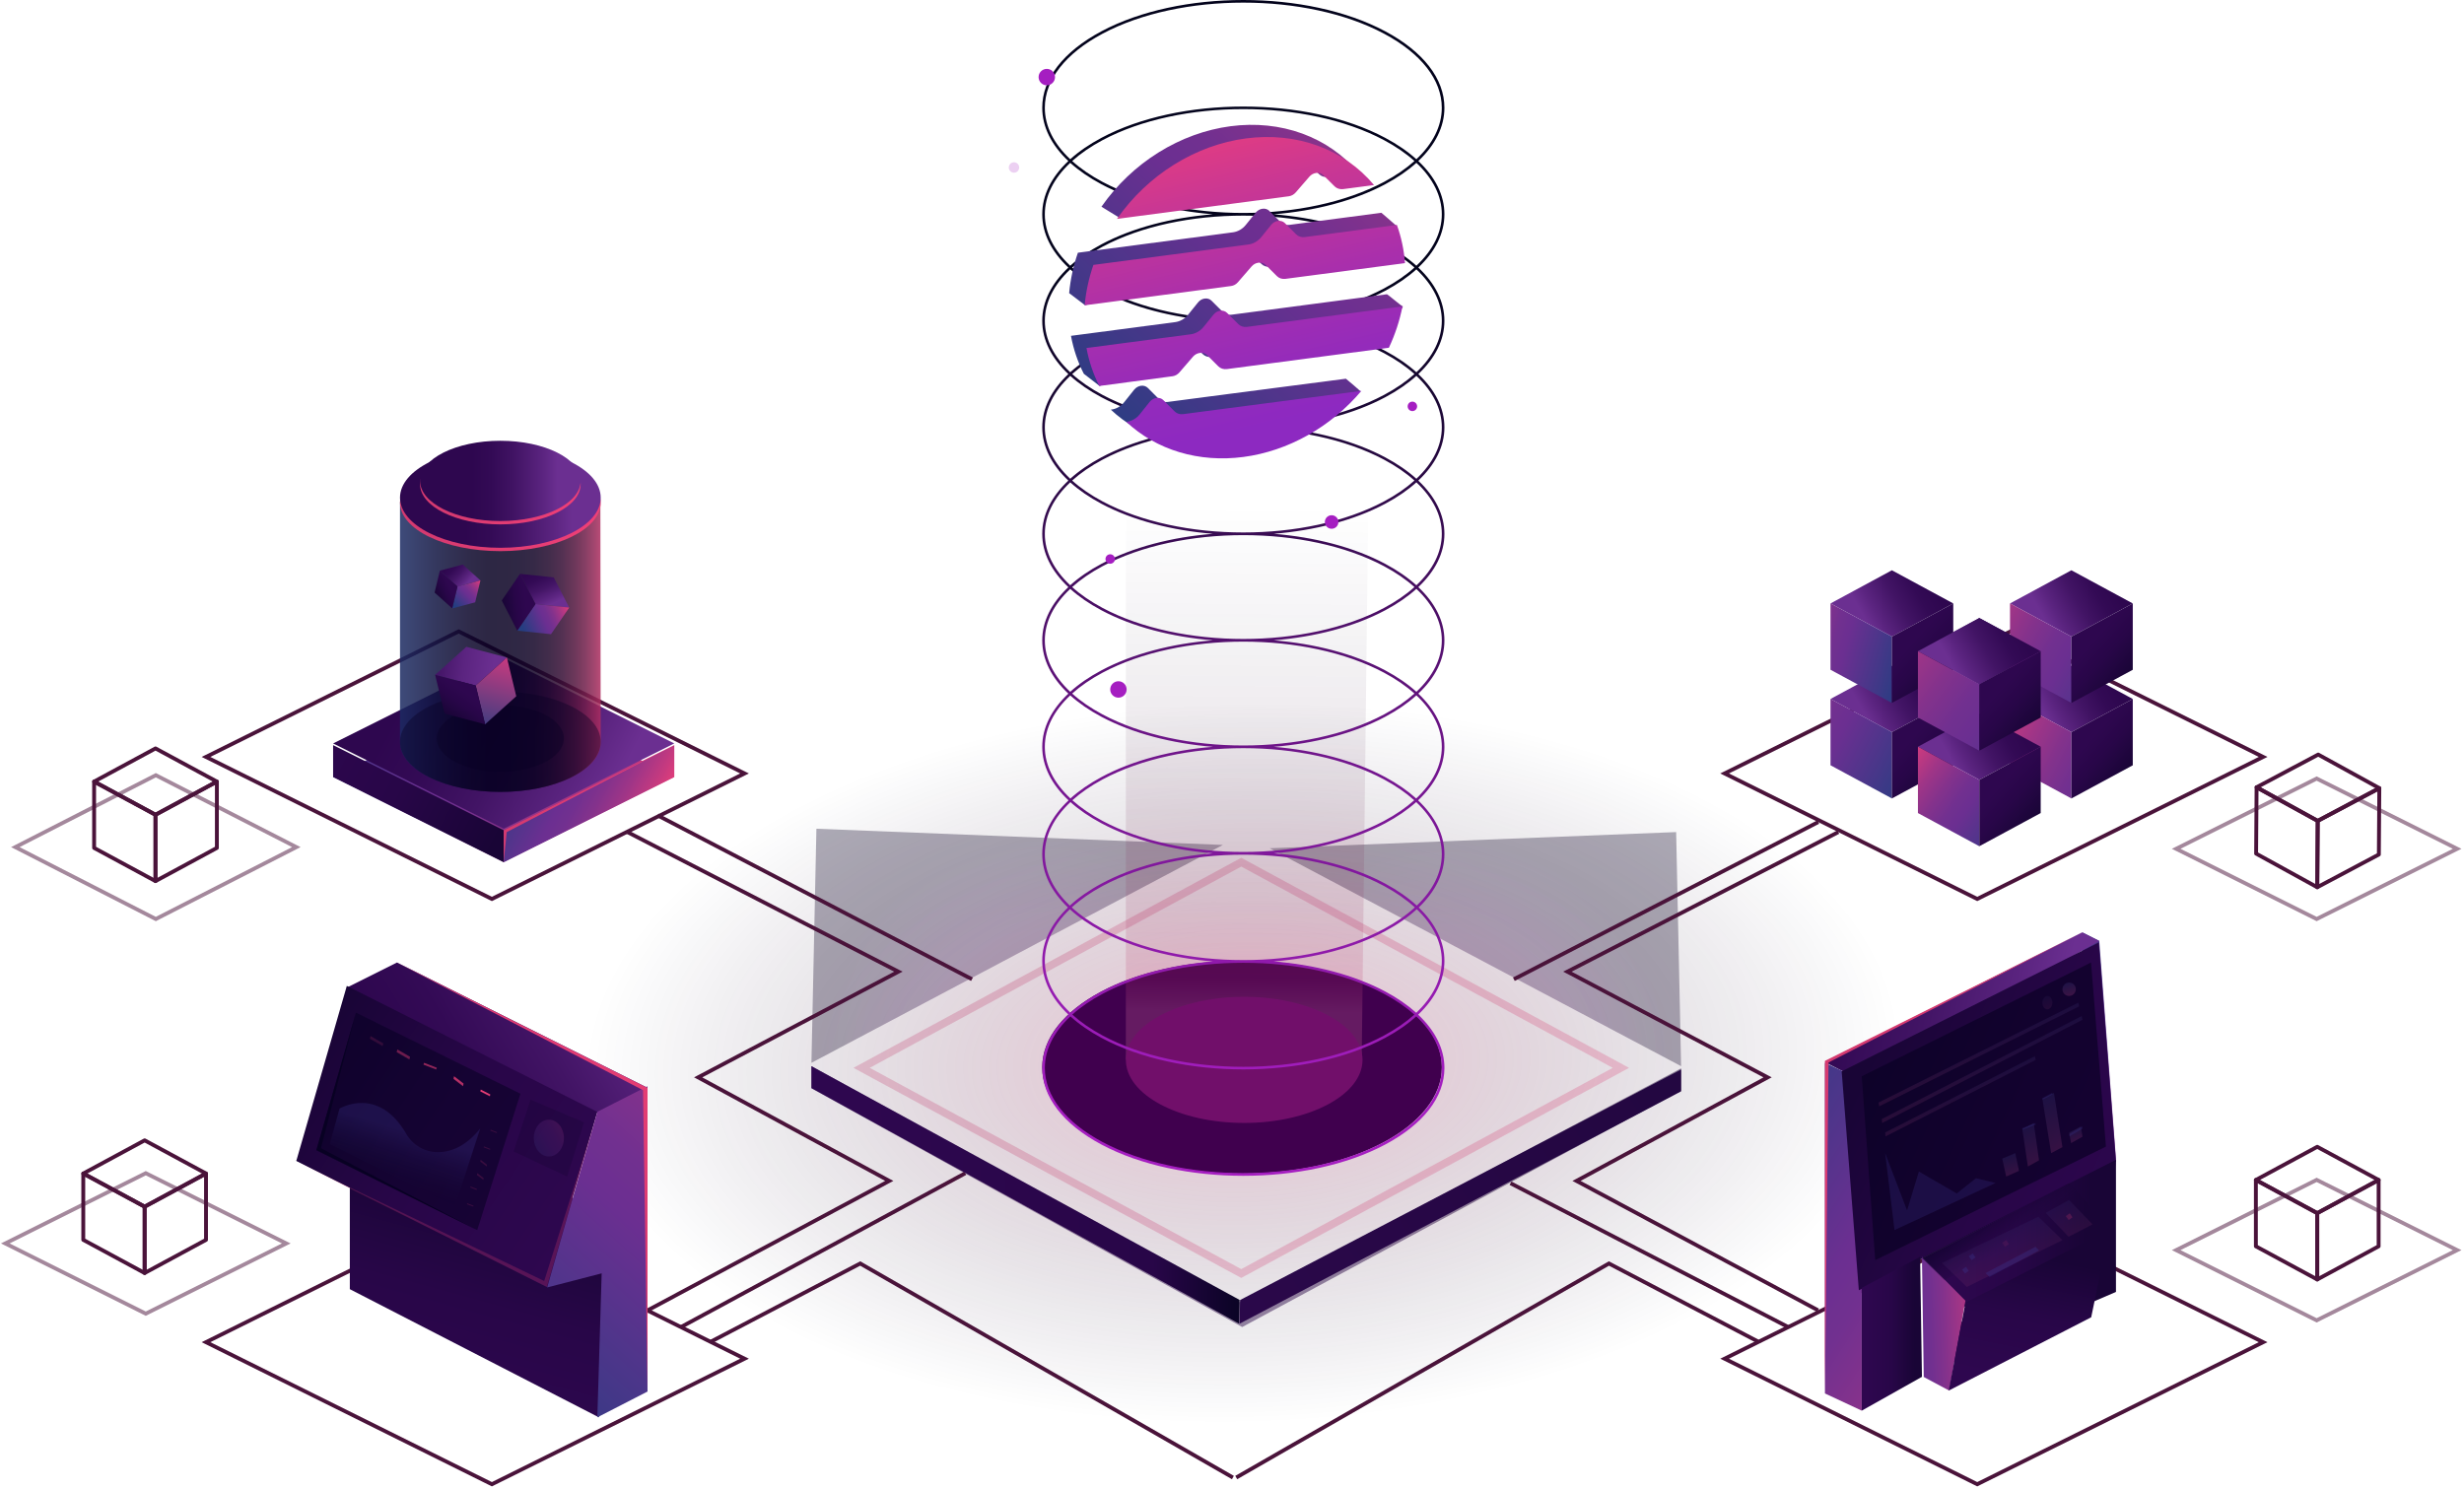 <svg width="930" height="562" viewBox="0 0 930 562" fill="none" xmlns="http://www.w3.org/2000/svg">
<path d="M31.43 442.998L54.598 455.519L77.765 442.998L54.598 430.476L31.43 442.998Z" stroke="#4A133A" stroke-width="1.463" stroke-miterlimit="10" stroke-linecap="round" stroke-linejoin="round"/>
<path d="M31.431 468.041L54.599 480.562V455.519L31.431 442.998V468.041Z" stroke="#4A133A" stroke-width="1.463" stroke-miterlimit="10" stroke-linecap="round" stroke-linejoin="round"/>
<path d="M54.59 480.562L77.757 468.041V442.998L54.59 455.519V480.562Z" stroke="#4A133A" stroke-width="1.463" stroke-miterlimit="10" stroke-linecap="round" stroke-linejoin="round"/>
<path d="M35.522 295.047L58.689 307.568L81.857 295.047L58.689 282.525L35.522 295.047Z" stroke="#4A133A" stroke-width="1.463" stroke-miterlimit="10" stroke-linecap="round" stroke-linejoin="round"/>
<path d="M35.521 320.09L58.688 332.611V307.568L35.521 295.047V320.09Z" stroke="#4A133A" stroke-width="1.463" stroke-miterlimit="10" stroke-linecap="round" stroke-linejoin="round"/>
<path d="M58.688 332.611L81.856 320.09V295.047L58.688 307.568V332.611Z" stroke="#4A133A" stroke-width="1.463" stroke-miterlimit="10" stroke-linecap="round" stroke-linejoin="round"/>
<path opacity="0.25" d="M611.787 403.109L468.494 480.752L325.2 403.109L468.494 325.465L611.787 403.109Z" stroke="url(#paint0_linear_1619_27272)" stroke-width="2.926" stroke-miterlimit="10"/>
<g opacity="0.21">
<path opacity="0.21" d="M514.421 425.549C489.479 439.486 448.889 439.486 423.938 425.549C398.996 411.611 398.996 388.94 423.938 375.003C448.88 361.065 489.469 361.065 514.421 375.003C539.363 388.931 539.363 411.611 514.421 425.549ZM427.781 377.145C404.953 389.896 404.953 410.646 427.781 423.397C450.608 436.149 487.75 436.149 510.578 423.397C533.405 410.646 533.405 389.896 510.578 377.145C487.75 364.393 450.608 364.393 427.781 377.145Z" fill="url(#paint1_linear_1619_27272)"/>
</g>
<g opacity="0.21">
<path opacity="0.21" d="M497.073 415.859C481.692 424.454 456.667 424.454 441.287 415.859C425.906 407.263 425.906 393.288 441.287 384.693C456.667 376.097 481.692 376.097 497.073 384.693C512.454 393.279 512.454 407.263 497.073 415.859ZM445.13 386.835C431.863 394.245 431.863 406.297 445.13 413.707C458.396 421.117 479.973 421.117 493.23 413.707C506.487 406.297 506.496 394.245 493.23 386.835C479.964 379.425 458.387 379.425 445.13 386.835Z" fill="url(#paint2_linear_1619_27272)"/>
</g>
<path opacity="0.47" d="M306.262 402.478L467.811 491.589L634.511 403.286V411.645L468.843 500.952L306.262 410.836V402.478Z" fill="url(#paint3_linear_1619_27272)"/>
<path opacity="0.32" d="M306.262 401.215L461.549 318.962L308.144 312.84L306.262 401.215Z" fill="url(#paint4_radial_1619_27272)"/>
<path opacity="0.32" d="M634.511 402.477L479.224 320.225L632.638 314.103L634.511 402.477Z" fill="url(#paint5_radial_1619_27272)"/>
<path d="M281.011 512.901L185.657 560.29L77.749 506.669L173.113 459.29L281.011 512.901Z" stroke="#4A133A" stroke-width="1.463" stroke-miterlimit="10"/>
<path d="M281.011 291.973L185.657 339.353L77.749 285.732L173.113 238.353L281.011 291.973Z" stroke="#4A133A" stroke-width="1.463" stroke-miterlimit="10"/>
<path opacity="0.31" d="M469.124 551.452C608.576 551.452 721.624 484.189 721.624 401.215C721.624 318.241 608.576 250.978 469.124 250.978C329.672 250.978 216.625 318.241 216.625 401.215C216.625 484.189 329.672 551.452 469.124 551.452Z" fill="url(#paint6_radial_1619_27272)"/>
<path d="M257.024 500.952L364.337 442.877" stroke="#4A133A" stroke-width="1.463" stroke-miterlimit="10"/>
<path d="M268.387 506.431L324.676 476.965L465.337 557.765" stroke="#4A133A" stroke-width="1.463" stroke-miterlimit="10"/>
<path d="M650.924 512.901L746.278 560.29L854.186 506.669L758.831 459.29L650.924 512.901Z" stroke="#4A133A" stroke-width="1.463" stroke-miterlimit="10"/>
<path d="M650.924 291.973L746.278 339.353L854.186 285.732L758.831 238.353L650.924 291.973Z" stroke="#4A133A" stroke-width="1.463" stroke-miterlimit="10"/>
<path d="M674.912 500.952L570.124 446.665" stroke="#4A133A" stroke-width="1.463" stroke-miterlimit="10"/>
<path d="M663.548 506.431L607.263 476.965L466.599 557.765" stroke="#4A133A" stroke-width="1.463" stroke-miterlimit="10"/>
<path opacity="0.5" d="M108.05 469.39L55.02 495.902L2 469.39L55.02 442.877L108.05 469.39Z" stroke="#4A133A" stroke-width="1.463" stroke-miterlimit="10"/>
<path opacity="0.5" d="M111.838 319.784L58.813 346.928L5.788 319.784L58.813 292.64L111.838 319.784Z" stroke="#4A133A" stroke-width="1.463" stroke-miterlimit="10"/>
<path opacity="0.5" d="M927.412 471.915L874.387 498.427L821.362 471.915L874.387 445.402L927.412 471.915Z" stroke="#4A133A" stroke-width="1.463" stroke-miterlimit="10"/>
<path opacity="0.5" d="M927.412 320.42L874.387 346.928L821.362 320.42L874.387 293.903L927.412 320.42Z" stroke="#4A133A" stroke-width="1.463" stroke-miterlimit="10"/>
<path d="M248.188 307.79L366.862 369.653" stroke="#4A133A" stroke-width="1.463" stroke-miterlimit="10"/>
<path d="M236.824 314.103L339.087 366.797L263.511 406.697L335.641 445.788L244.47 494.64" stroke="#4A133A" stroke-width="1.463" stroke-miterlimit="10"/>
<path d="M686.274 310.315L571.386 369.653" stroke="#4A133A" stroke-width="1.463" stroke-miterlimit="10"/>
<path d="M693.849 314.103L591.586 366.797L667.155 406.697L595.032 445.788L686.203 494.64" stroke="#4A133A" stroke-width="1.463" stroke-miterlimit="10"/>
<path d="M306.262 402.478V410.754L467.677 499.69L467.862 490.713L306.262 402.478Z" fill="url(#paint7_linear_1619_27272)"/>
<path d="M468.046 490.756L467.862 499.69L634.512 411.977V403.74L468.046 490.756Z" fill="url(#paint8_linear_1619_27272)"/>
<path d="M254.5 293.267L190.118 325.465L125.726 293.267L190.118 261.078L254.5 293.267Z" fill="url(#paint9_linear_1619_27272)"/>
<path d="M254.5 280.642L190.118 312.84L125.726 280.642L190.118 248.453L254.5 280.642Z" fill="url(#paint10_linear_1619_27272)"/>
<path d="M786.011 351.978V476.284L794.72 480.752L798.636 437.412L792.319 355.17L786.011 351.978Z" fill="url(#paint11_linear_1619_27272)"/>
<path d="M227.987 475.49L226.041 535.04L132.037 486.656V441.615L227.987 475.49Z" fill="url(#paint12_linear_1619_27272)"/>
<path d="M111.837 438.119L206.31 485.802L244.4 466.574L149.936 418.89L111.837 438.119Z" fill="url(#paint13_linear_1619_27272)"/>
<path d="M130.775 372.873L225.337 420.152L244.4 410.62L149.847 363.34L130.775 372.873Z" fill="url(#paint14_linear_1619_27272)"/>
<path d="M111.837 438.231L130.9 372.177L225.462 419.748L206.399 485.802L111.837 438.231Z" fill="url(#paint15_linear_1619_27272)"/>
<path d="M225.458 419.683L206.525 486.001L227.095 480.682L225.458 535.04L244.4 525.299V482.856V466.741V410.053L225.458 419.683Z" fill="url(#paint16_linear_1619_27272)"/>
<path d="M242.702 411.533L244.399 524.94V410.689L149.712 363.34L242.702 411.533Z" fill="url(#paint17_linear_1619_27272)"/>
<path opacity="0.25" d="M111.837 438.522L205.392 483.586L225.462 420.152L206.399 485.802L111.837 438.522Z" fill="url(#paint18_linear_1619_27272)"/>
<path opacity="0.57" d="M134.359 382.277L119.412 434.25L180.125 464.34L196.425 412.878L134.359 382.277Z" fill="#080123"/>
<path d="M134.331 382.277L119.412 434.132L180.012 464.34L121.143 433.448L134.331 382.277Z" fill="#080123"/>
<path opacity="0.29" d="M124.462 431.903L128.146 418.492C128.146 418.492 142.707 409.645 153.34 428.037C155.725 432.166 160.195 434.892 165.086 434.937C169.772 434.982 175.598 433.072 181.274 425.963L171.633 455.502L124.462 431.903Z" fill="url(#paint19_linear_1619_27272)"/>
<path opacity="0.16" d="M139.877 391.115L139.612 392.128L144.418 394.903L144.662 393.889L139.877 391.115Z" fill="url(#paint20_linear_1619_27272)"/>
<path opacity="0.43" d="M149.976 396.165L149.712 397.178L154.528 399.953L154.762 398.939L149.976 396.165Z" fill="url(#paint21_linear_1619_27272)"/>
<path opacity="0.6" d="M160.076 401.215L159.812 401.89L164.629 403.74L164.862 403.065L160.076 401.215Z" fill="url(#paint22_linear_1619_27272)"/>
<path opacity="0.77" d="M171.365 406.265L171.175 407.278L174.779 410.052L174.962 409.039L171.365 406.265Z" fill="url(#paint23_linear_1619_27272)"/>
<path d="M181.465 411.315L181.275 411.991L184.88 413.84L185.062 413.157L181.465 411.315Z" fill="url(#paint24_linear_1619_27272)"/>
<path opacity="0.17" d="M185.192 426.465L185.062 426.803L187.466 427.727L187.587 427.39L185.192 426.465Z" fill="url(#paint25_linear_1619_27272)"/>
<path opacity="0.17" d="M182.666 432.777L182.536 433.115L184.941 434.04L185.061 433.702L182.666 432.777Z" fill="url(#paint26_linear_1619_27272)"/>
<path opacity="0.17" d="M181.405 437.827L181.275 438.503L183.689 440.352L183.8 439.677L181.405 437.827Z" fill="url(#paint27_linear_1619_27272)"/>
<path opacity="0.17" d="M180.142 442.877L180.012 443.553L182.426 445.402L182.537 444.727L180.142 442.877Z" fill="url(#paint28_linear_1619_27272)"/>
<path opacity="0.17" d="M177.616 447.927L177.487 448.27L179.892 449.19L180.012 448.847L177.616 447.927Z" fill="url(#paint29_linear_1619_27272)"/>
<path opacity="0.17" d="M176.354 454.24L176.225 454.583L178.63 455.503L178.75 455.16L176.354 454.24Z" fill="url(#paint30_linear_1619_27272)"/>
<path opacity="0.19" d="M200.246 415.102L193.9 434.669L214.047 444.14L220.412 423.705L200.246 415.102Z" fill="#080123"/>
<path opacity="0.23" d="M207.156 436.565C210.294 436.565 212.837 433.456 212.837 429.621C212.837 425.786 210.294 422.677 207.156 422.677C204.018 422.677 201.475 425.786 201.475 429.621C201.475 433.456 204.018 436.565 207.156 436.565Z" fill="url(#paint31_linear_1619_27272)"/>
<path d="M688.798 400.983L701.753 407.528L792.323 355.208L785.85 351.978L688.798 400.983Z" fill="url(#paint32_linear_1619_27272)"/>
<path d="M688.798 401.215V526.021L702.685 532.515V486.983V407.709L688.798 401.215Z" fill="url(#paint33_linear_1619_27272)"/>
<path d="M792.154 355.765L798.636 438.406L701.593 487.065L695.111 404.433L792.154 355.765Z" fill="url(#paint34_linear_1619_27272)"/>
<path d="M702.687 486.179V532.515L725.411 519.743L724.726 474.44L702.687 486.179Z" fill="url(#paint35_linear_1619_27272)"/>
<path d="M774.811 449.83L726.674 518.627L798.637 487.699V437.827L774.811 449.83Z" fill="url(#paint36_linear_1619_27272)"/>
<path d="M781.096 446.665L796.111 463.675L795.794 465.372L741.279 493.377L725.411 475.164L781.096 446.665Z" fill="url(#paint37_linear_1619_27272)"/>
<path d="M735.694 524.94L741.824 491.01L725.411 474.44L726.092 519.805L735.694 524.94Z" fill="url(#paint38_linear_1619_27272)"/>
<path d="M741.847 491.661L796.111 464.34L789.291 497.269L735.511 524.94L741.847 491.661Z" fill="url(#paint39_linear_1619_27272)"/>
<path opacity="0.64" d="M780.844 446.665L725.411 474.884L733.816 483.277L788.536 455.225L780.844 446.665Z" fill="url(#paint40_linear_1619_27272)"/>
<path opacity="0.14" d="M769.349 459.29L778.436 468.154L742.323 485.802L732.986 476.768L769.349 459.29Z" fill="url(#paint41_linear_1619_27272)"/>
<path opacity="0.14" d="M772.124 457.872L780.776 466.865L789.799 462.188L780.903 452.978L772.124 457.872Z" fill="url(#paint42_linear_1619_27272)"/>
<path opacity="0.65" d="M702.687 406.299L707.777 475.702L794.849 432.835L789.23 363.34L702.687 406.299Z" fill="#080123"/>
<path d="M688.798 400.473V524.94L690.152 401.07L786.01 351.978L688.798 400.473Z" fill="url(#paint43_linear_1619_27272)"/>
<path opacity="0.18" d="M708.998 416.221L709.274 417.628L784.748 379.897L784.444 378.49L708.998 416.221Z" fill="url(#paint44_linear_1619_27272)"/>
<path opacity="0.18" d="M710.262 422.427L710.372 423.94L786.012 384.96L785.709 383.54L710.262 422.427Z" fill="url(#paint45_linear_1619_27272)"/>
<path opacity="0.18" d="M711.523 427.496L711.642 428.99L768.336 400.11L768.035 398.69L711.523 427.496Z" fill="url(#paint46_linear_1619_27272)"/>
<path opacity="0.24" d="M765.393 440.352L763.286 426.193L767.606 423.94L769.598 438.027L765.393 440.352Z" fill="url(#paint47_linear_1619_27272)"/>
<path opacity="0.24" d="M781.704 431.515L780.961 427.551L785.385 425.202L786.011 429.091L781.704 431.515Z" fill="url(#paint48_linear_1619_27272)"/>
<path opacity="0.24" d="M757.211 444.14L755.711 437.381L760.646 435.302L762.024 441.995L757.211 444.14Z" fill="url(#paint49_linear_1619_27272)"/>
<path opacity="0.24" d="M774.173 435.302L770.861 414.767L775.232 412.577L778.436 433.043L774.173 435.302Z" fill="url(#paint50_linear_1619_27272)"/>
<path opacity="0.26" d="M711.523 435.302L715.057 464.34L753.186 446.579L745.809 444.771L738.545 450.543L724.252 442.241L719.8 456.938L711.523 435.302Z" fill="#3A348C"/>
<path opacity="0.26" d="M768.336 424.533L763.407 426.465L763.286 425.888L768.225 423.94L768.336 424.533Z" fill="#3A348C"/>
<path opacity="0.26" d="M774.649 413.164L770.953 415.102L770.861 414.523L774.565 412.577L774.649 413.164Z" fill="#3A348C"/>
<path opacity="0.26" d="M786.011 426.083L781.082 428.99L780.961 428.121L785.899 425.202L786.011 426.083Z" fill="#3A348C"/>
<path opacity="0.29" d="M783.484 373.507C783.43 374.897 782.255 376 780.864 375.964C779.473 375.928 778.384 374.772 778.438 373.373C778.492 371.983 779.667 370.88 781.058 370.916C782.449 370.952 783.538 372.117 783.484 373.507Z" fill="url(#paint51_linear_1619_27272)"/>
<path opacity="0.12" d="M774.648 378.557C774.607 379.947 773.726 381.05 772.682 381.014C771.639 380.978 770.822 379.822 770.863 378.423C770.903 377.033 771.785 375.93 772.828 375.966C773.871 376.011 774.688 377.167 774.648 378.557Z" fill="url(#paint52_linear_1619_27272)"/>
<path opacity="0.36" d="M749.399 480.591L750.91 482.015L769.599 472.029L768.261 470.652L749.399 480.591Z" fill="#3A348C"/>
<path opacity="0.36" d="M740.561 479.265L741.644 480.752L743.086 479.733L742.054 478.227L740.561 479.265Z" fill="#3A348C"/>
<path opacity="0.36" d="M743.086 474.215L744.169 475.702L745.611 474.683L744.579 473.177L743.086 474.215Z" fill="#3A348C"/>
<path opacity="0.21" d="M779.699 459.065L780.782 460.552L782.224 459.533L781.2 458.027L779.699 459.065Z" fill="url(#paint53_linear_1619_27272)"/>
<path opacity="0.1" d="M755.711 469.165L756.795 470.652L758.236 469.633L757.205 468.127L755.711 469.165Z" fill="url(#paint54_linear_1619_27272)"/>
<path opacity="0.85" d="M150.975 189.439V280.164C150.975 284.978 154.672 289.782 162.068 293.45C176.858 300.787 200.841 300.787 215.632 293.45C223.027 289.782 226.725 284.968 226.725 280.164L226.604 189.115L150.975 189.439Z" fill="url(#paint55_linear_1619_27272)"/>
<path d="M188.85 208.053C209.767 208.053 226.725 199.857 226.725 189.747C226.725 179.636 209.767 171.44 188.85 171.44C167.932 171.44 150.975 179.636 150.975 189.747C150.975 199.857 167.932 208.053 188.85 208.053Z" fill="url(#paint56_linear_1619_27272)"/>
<path d="M188.85 206.79C209.767 206.79 226.725 198.312 226.725 187.853C226.725 177.394 209.767 168.915 188.85 168.915C167.932 168.915 150.975 177.394 150.975 187.853C150.975 198.312 167.932 206.79 188.85 206.79Z" fill="url(#paint57_linear_1619_27272)"/>
<path d="M188.85 197.953C205.584 197.953 219.15 191.17 219.15 182.803C219.15 174.436 205.584 167.653 188.85 167.653C172.116 167.653 158.55 174.436 158.55 182.803C158.55 191.17 172.116 197.953 188.85 197.953Z" fill="url(#paint58_linear_1619_27272)"/>
<path d="M188.85 196.69C205.584 196.69 219.15 189.907 219.15 181.54C219.15 173.173 205.584 166.39 188.85 166.39C172.116 166.39 158.55 173.173 158.55 181.54C158.55 189.907 172.116 196.69 188.85 196.69Z" fill="url(#paint59_linear_1619_27272)"/>
<path opacity="0.4" d="M188.85 298.953C209.767 298.953 226.725 290.474 226.725 280.015C226.725 269.556 209.767 261.078 188.85 261.078C167.932 261.078 150.975 269.556 150.975 280.015C150.975 290.474 167.932 298.953 188.85 298.953Z" fill="#080123"/>
<path opacity="0.4" d="M188.849 291.378C202.097 291.378 212.836 285.725 212.836 278.753C212.836 271.78 202.097 266.128 188.849 266.128C175.601 266.128 164.862 271.78 164.862 278.753C164.862 285.725 175.601 291.378 188.849 291.378Z" fill="#080123"/>
<path d="M125.726 293.335V281.278L190.113 313.407V325.465L125.726 293.335Z" fill="url(#paint60_linear_1619_27272)"/>
<path d="M254.499 281.278V293.335L190.112 325.465V313.407L254.499 281.278Z" fill="url(#paint61_linear_1619_27272)"/>
<path d="M191.317 248.206L179.549 258.797L164.242 254.752L176.01 244.161L191.317 248.206Z" fill="url(#paint62_linear_1619_27272)"/>
<path d="M194.856 262.833L183.088 273.424L179.549 258.787L191.317 248.197L194.856 262.833Z" fill="url(#paint63_linear_1619_27272)"/>
<path d="M183.088 273.424L167.781 269.378L164.241 254.742L179.549 258.788L183.088 273.424Z" fill="url(#paint64_linear_1619_27272)"/>
<path d="M214.851 229.359L202.118 228.026L196.262 216.635L208.995 217.968L214.851 229.359Z" fill="url(#paint65_linear_1619_27272)"/>
<path d="M207.966 239.408L195.233 238.075L202.11 228.026L214.843 229.359L207.966 239.408Z" fill="url(#paint66_linear_1619_27272)"/>
<path d="M195.231 238.075L189.375 226.684L196.252 216.635L202.108 228.026L195.231 238.075Z" fill="url(#paint67_linear_1619_27272)"/>
<path d="M181.332 219.108L172.681 221.397L166.025 215.412L174.676 213.123L181.332 219.108Z" fill="url(#paint68_linear_1619_27272)"/>
<path d="M179.337 227.382L170.686 229.672L172.681 221.397L181.332 219.108L179.337 227.382Z" fill="url(#paint69_linear_1619_27272)"/>
<path d="M170.686 229.672L164.029 223.687L166.024 215.412L172.68 221.397L170.686 229.672Z" fill="url(#paint70_linear_1619_27272)"/>
<path d="M190.112 313.407V325.465L191.249 314.112L254.499 281.278L190.112 313.407Z" fill="url(#paint71_linear_1619_27272)"/>
<path d="M723.895 245.815L747.062 258.337L770.23 245.815L747.062 233.294L723.895 245.815Z" fill="url(#paint72_linear_1619_27272)"/>
<path d="M723.895 270.858L747.062 283.38V258.337L723.895 245.815V270.858Z" fill="url(#paint73_linear_1619_27272)"/>
<path d="M747.062 283.38L770.23 270.858V245.815L747.062 258.337V283.38Z" fill="url(#paint74_linear_1619_27272)"/>
<path d="M690.9 263.853L714.067 276.374L737.235 263.853L714.067 251.331L690.9 263.853Z" fill="url(#paint75_linear_1619_27272)"/>
<path d="M690.901 288.887L714.068 301.408V276.365L690.901 263.844V288.887Z" fill="url(#paint76_linear_1619_27272)"/>
<path d="M714.059 301.418L737.227 288.896V263.853L714.059 276.375V301.418Z" fill="url(#paint77_linear_1619_27272)"/>
<path d="M690.9 227.796L714.067 240.318L737.235 227.796L714.067 215.275L690.9 227.796Z" fill="url(#paint78_linear_1619_27272)"/>
<path d="M690.901 252.83L714.068 265.352V240.318L690.901 227.796V252.83Z" fill="url(#paint79_linear_1619_27272)"/>
<path d="M714.059 265.361L737.227 252.839V227.796L714.059 240.318V265.361Z" fill="url(#paint80_linear_1619_27272)"/>
<path d="M851.446 445.434L874.613 457.956L897.781 445.434L874.613 432.913L851.446 445.434Z" stroke="#4A133A" stroke-width="1.463" stroke-miterlimit="10" stroke-linecap="round" stroke-linejoin="round"/>
<path d="M851.445 470.477L874.612 482.999V457.956L851.445 445.434V470.477Z" stroke="#4A133A" stroke-width="1.463" stroke-miterlimit="10" stroke-linecap="round" stroke-linejoin="round"/>
<path d="M874.612 482.999L897.779 470.477V445.434L874.612 457.956V482.999Z" stroke="#4A133A" stroke-width="1.463" stroke-miterlimit="10" stroke-linecap="round" stroke-linejoin="round"/>
<path d="M851.715 297.198L874.791 309.885L898.05 297.529L874.975 284.842L851.715 297.198Z" stroke="#4A133A" stroke-width="1.463" stroke-miterlimit="10" stroke-linecap="round" stroke-linejoin="round"/>
<path d="M851.539 322.241L874.615 334.928L874.79 309.885L851.714 297.198L851.539 322.241Z" stroke="#4A133A" stroke-width="1.463" stroke-miterlimit="10" stroke-linecap="round" stroke-linejoin="round"/>
<path d="M874.615 334.928L897.865 322.572L898.04 297.529L874.78 309.885L874.615 334.928Z" stroke="#4A133A" stroke-width="1.463" stroke-miterlimit="10" stroke-linecap="round" stroke-linejoin="round"/>
<path d="M758.648 263.853L781.816 276.374L804.983 263.853L781.816 251.331L758.648 263.853Z" fill="url(#paint81_linear_1619_27272)"/>
<path d="M758.648 288.887L781.815 301.408V276.365L758.648 263.844V288.887Z" fill="url(#paint82_linear_1619_27272)"/>
<path d="M781.815 301.418L804.983 288.896V263.853L781.815 276.375V301.418Z" fill="url(#paint83_linear_1619_27272)"/>
<path d="M758.648 227.796L781.816 240.318L804.983 227.796L781.816 215.275L758.648 227.796Z" fill="url(#paint84_linear_1619_27272)"/>
<path d="M758.648 252.83L781.815 265.352V240.318L758.648 227.796V252.83Z" fill="url(#paint85_linear_1619_27272)"/>
<path d="M781.815 265.361L804.983 252.839V227.796L781.815 240.318V265.361Z" fill="url(#paint86_linear_1619_27272)"/>
<path d="M723.895 281.882L747.062 294.403L770.23 281.882L747.062 269.36L723.895 281.882Z" fill="url(#paint87_linear_1619_27272)"/>
<path d="M723.895 306.925L747.062 319.446V294.403L723.895 281.882V306.925Z" fill="url(#paint88_linear_1619_27272)"/>
<path d="M747.062 319.446L770.23 306.925V281.882L747.062 294.403V319.446Z" fill="url(#paint89_linear_1619_27272)"/>
<path d="M723.895 245.825L747.062 258.346L770.23 245.825L747.062 233.303L723.895 245.825Z" fill="url(#paint90_linear_1619_27272)"/>
<path d="M723.895 270.868L747.062 283.389V258.346L723.895 245.825V270.868Z" fill="url(#paint91_linear_1619_27272)"/>
<path d="M747.062 283.389L770.23 270.868V245.825L747.062 258.346V283.389Z" fill="url(#paint92_linear_1619_27272)"/>
<path d="M468.791 443.044C510.443 443.044 544.208 425.045 544.208 402.842C544.208 380.639 510.443 362.64 468.791 362.64C427.14 362.64 393.374 380.639 393.374 402.842C393.374 425.045 427.14 443.044 468.791 443.044Z" fill="#40004E"/>
<path opacity="0.35" d="M424.938 183.062V400.096H513.955L516.512 184.357L424.938 183.062Z" fill="url(#paint93_linear_1619_27272)" fill-opacity="0.55"/>
<path d="M469.599 423.907C494.266 423.907 514.261 413.246 514.261 400.096C514.261 386.946 494.266 376.285 469.599 376.285C444.933 376.285 424.938 386.946 424.938 400.096C424.938 413.246 444.933 423.907 469.599 423.907Z" fill="#710F6A"/>
<path d="M545.175 80.892C545.175 73.72 541.74 66.843 535.315 60.787C541.74 54.73 545.175 47.854 545.175 40.681C545.175 29.754 537.24 19.498 522.83 11.812C493.298 -3.937 445.251 -3.937 415.72 11.812C401.31 19.498 393.374 29.744 393.374 40.681C393.374 47.854 396.809 54.73 403.235 60.787C396.809 66.843 393.374 73.72 393.374 80.892C393.374 88.065 396.809 94.942 403.235 100.998C396.809 107.055 393.374 113.931 393.374 121.104C393.374 128.277 396.809 135.153 403.235 141.21C396.809 147.266 393.374 154.143 393.374 161.316C393.374 168.488 396.809 175.365 403.235 181.421C396.809 187.478 393.374 194.354 393.374 201.527C393.374 208.7 396.809 215.576 403.235 221.633C396.809 227.689 393.374 234.566 393.374 241.739C393.374 248.912 396.809 255.788 403.235 261.844C396.809 267.901 393.374 274.777 393.374 281.95C393.374 289.153 396.839 296.059 403.323 302.125C396.849 308.241 393.374 315.196 393.374 322.458C393.374 329.631 396.76 336.507 403.086 342.574C396.76 348.65 393.374 355.526 393.374 362.709C393.374 369.961 396.829 376.917 403.284 383.032C396.829 389.099 393.374 395.995 393.374 403.188C393.374 414.115 401.31 424.37 415.72 432.057C430.486 439.931 449.88 443.863 469.275 443.863C488.669 443.863 508.064 439.931 522.83 432.057C537.24 424.37 545.175 414.125 545.175 403.188C545.175 395.995 541.721 389.099 535.266 383.032C541.721 376.917 545.175 369.961 545.175 362.709C545.175 355.526 541.79 348.65 535.463 342.574C541.79 336.507 545.175 329.631 545.175 322.458C545.175 315.196 541.711 308.251 535.226 302.125C541.701 296.049 545.175 289.153 545.175 281.95C545.175 274.777 541.74 267.901 535.315 261.844C541.74 255.788 545.175 248.912 545.175 241.739C545.175 234.566 541.74 227.689 535.315 221.633C541.74 215.576 545.175 208.7 545.175 201.527C545.175 194.354 541.74 187.478 535.315 181.421C541.74 175.365 545.175 168.488 545.175 161.316C545.175 154.143 541.74 147.266 535.315 141.21C541.74 135.153 545.175 128.277 545.175 121.104C545.175 113.931 541.74 107.055 535.315 100.998C541.74 94.942 545.175 88.065 545.175 80.892ZM394.352 40.691C394.352 30.139 402.099 20.2 416.174 12.701C430.811 4.896 450.038 0.993 469.265 0.993C488.492 0.993 507.719 4.896 522.356 12.701C536.43 20.209 544.178 30.149 544.178 40.691C544.178 47.597 540.832 54.246 534.585 60.115C531.347 57.2 527.419 54.483 522.82 52.033C493.289 36.284 445.241 36.284 415.71 52.033C411.111 54.483 407.173 57.2 403.945 60.115C397.697 54.236 394.352 47.597 394.352 40.691ZM522.366 375.158C526.847 377.549 530.676 380.177 533.825 383.003C530.676 385.848 526.837 388.506 522.366 390.917C493.091 406.655 445.458 406.655 416.184 390.917C411.703 388.506 407.873 385.848 404.725 383.003C407.873 380.177 411.713 377.549 416.184 375.158C430.821 367.353 450.048 363.45 469.275 363.45C488.492 363.45 507.728 367.353 522.366 375.158ZM416.174 350.646C411.594 348.186 407.696 345.459 404.508 342.544C407.696 339.63 411.594 336.903 416.174 334.443C430.811 326.568 450.038 322.636 469.265 322.636C488.492 322.636 507.719 326.568 522.356 334.443C526.935 336.903 530.834 339.63 534.022 342.544C530.834 345.459 526.935 348.186 522.356 350.646C493.081 366.365 445.449 366.365 416.174 350.646ZM416.174 309.911C411.713 307.529 407.893 304.901 404.745 302.095C407.893 299.26 411.713 296.612 416.174 294.221C430.811 286.357 450.038 282.424 469.265 282.424C488.492 282.424 507.719 286.357 522.356 294.221C526.817 296.622 530.637 299.26 533.785 302.095C530.637 304.911 526.817 307.529 522.356 309.911C493.081 325.521 445.449 325.521 416.174 309.911ZM416.174 269.709C411.673 267.308 407.824 264.66 404.666 261.815C407.824 258.979 411.673 256.321 416.174 253.921C430.811 246.115 450.038 242.213 469.265 242.213C488.492 242.213 507.719 246.115 522.356 253.921C526.856 256.321 530.706 258.969 533.864 261.815C530.706 264.65 526.856 267.308 522.356 269.709C493.081 285.319 445.449 285.319 416.174 269.709ZM416.174 229.507C411.673 227.106 407.824 224.459 404.666 221.613C407.824 218.778 411.673 216.12 416.174 213.719C430.811 205.914 450.038 202.011 469.265 202.011C488.492 202.011 507.719 205.914 522.356 213.719C526.856 216.12 530.706 218.768 533.864 221.613C530.706 224.449 526.856 227.106 522.356 229.507C493.081 245.108 445.449 245.108 416.174 229.507ZM416.174 189.296C411.673 186.895 407.824 184.247 404.666 181.402C407.824 178.566 411.673 175.908 416.174 173.507C430.811 165.702 450.038 161.8 469.265 161.8C488.492 161.8 507.719 165.702 522.356 173.507C526.856 175.908 530.706 178.556 533.864 181.402C530.706 184.237 526.856 186.895 522.356 189.296C493.081 204.906 445.449 204.906 416.174 189.296ZM416.174 149.094C411.673 146.693 407.824 144.045 404.666 141.2C407.824 138.364 411.673 135.707 416.174 133.306C430.811 125.501 450.038 121.598 469.265 121.598C488.492 121.598 507.719 125.501 522.356 133.306C526.856 135.707 530.706 138.354 533.864 141.2C530.706 144.035 526.856 146.693 522.356 149.094C493.081 164.704 445.449 164.704 416.174 149.094ZM416.174 108.892C411.673 106.491 407.824 103.844 404.666 100.998C407.824 98.163 411.673 95.505 416.174 93.104C430.811 85.299 450.038 81.396 469.265 81.396C488.492 81.396 507.719 85.299 522.356 93.104C526.856 95.505 530.706 98.153 533.864 100.998C530.706 103.834 526.856 106.491 522.356 108.892C493.081 124.493 445.449 124.493 416.174 108.892ZM416.174 68.681C411.673 66.28 407.824 63.632 404.666 60.787C407.824 57.951 411.673 55.293 416.174 52.892C430.811 45.087 450.038 41.185 469.265 41.185C488.492 41.185 507.719 45.087 522.356 52.892C526.856 55.293 530.706 57.941 533.864 60.787C530.706 63.622 526.856 66.28 522.356 68.681C493.081 84.291 445.449 84.291 416.174 68.681ZM394.352 80.892C394.352 73.986 397.697 67.337 403.945 61.468C407.183 64.383 411.111 67.1 415.71 69.55C427.554 75.864 442.379 79.638 457.796 80.892C442.379 82.137 427.554 85.921 415.71 92.235C411.111 94.685 407.173 97.402 403.945 100.316C397.697 94.448 394.352 87.799 394.352 80.892ZM394.352 121.104C394.352 114.198 397.697 107.549 403.945 101.68C407.183 104.595 411.111 107.312 415.71 109.762C427.554 116.075 442.379 119.849 457.796 121.104C442.379 122.349 427.554 126.133 415.71 132.446C411.111 134.896 407.173 137.613 403.945 140.528C397.697 134.649 394.352 128.01 394.352 121.104ZM394.352 161.306C394.352 154.4 397.697 147.75 403.945 141.882C407.183 144.796 411.111 147.513 415.71 149.963C427.554 156.277 442.379 160.051 457.796 161.306C442.379 162.551 427.554 166.335 415.71 172.648C411.111 175.098 407.173 177.815 403.945 180.73C397.697 174.861 394.352 168.212 394.352 161.306ZM394.352 201.507C394.352 194.601 397.697 187.952 403.945 182.083C407.183 184.998 411.111 187.715 415.71 190.165C427.554 196.478 442.379 200.253 457.796 201.507C442.379 202.752 427.554 206.536 415.71 212.85C411.111 215.3 407.173 218.017 403.945 220.931C397.697 215.063 394.352 208.413 394.352 201.507ZM394.352 241.719C394.352 234.813 397.697 228.164 403.945 222.295C407.183 225.209 411.111 227.926 415.71 230.377C427.554 236.69 442.379 240.464 457.796 241.719C442.379 242.964 427.554 246.748 415.71 253.061C411.111 255.511 407.173 258.228 403.945 261.143C397.697 255.264 394.352 248.625 394.352 241.719ZM394.352 281.921C394.352 275.014 397.697 268.365 403.945 262.496C407.183 265.411 411.111 268.128 415.71 270.578C427.564 276.892 442.399 280.676 457.816 281.921C442.389 283.175 427.554 286.979 415.71 293.352C411.15 295.802 407.242 298.509 404.024 301.424C397.727 295.525 394.352 288.856 394.352 281.921ZM394.352 322.428C394.352 315.433 397.727 308.715 404.024 302.777C407.242 305.662 411.15 308.35 415.71 310.78C427.564 317.093 442.399 320.877 457.816 322.122C442.389 323.377 427.554 327.191 415.71 333.563C411.032 336.073 407.054 338.869 403.797 341.862C397.638 335.984 394.352 329.335 394.352 322.428ZM394.352 362.68C394.352 355.764 397.638 349.114 403.797 343.226C407.064 346.22 411.042 349.006 415.71 351.515C427.564 357.878 442.399 361.682 457.816 362.946C442.399 364.191 427.564 367.965 415.71 374.289C411.131 376.729 407.212 379.426 403.995 382.331C397.707 376.383 394.352 369.665 394.352 362.68ZM544.188 403.148C544.188 413.7 536.44 423.639 522.366 431.138C493.091 446.748 445.458 446.748 416.184 431.138C402.109 423.639 394.361 413.69 394.361 403.148C394.361 396.222 397.727 389.563 404.004 383.675C407.232 386.599 411.15 389.326 415.72 391.786C430.486 399.73 449.88 403.691 469.275 403.691C488.669 403.691 508.064 399.72 522.83 391.786C527.409 389.326 531.328 386.599 534.545 383.675C540.823 389.563 544.188 396.222 544.188 403.148ZM544.188 362.68C544.188 369.665 540.823 376.383 534.545 382.321C531.318 379.426 527.399 376.719 522.83 374.279C510.976 367.965 496.141 364.181 480.724 362.936C496.141 361.682 510.986 357.878 522.83 351.505C527.508 348.996 531.486 346.21 534.743 343.216C540.902 349.114 544.188 355.764 544.188 362.68ZM544.188 322.428C544.188 329.335 540.902 335.974 534.743 341.862C531.476 338.869 527.498 336.083 522.83 333.563C510.976 327.191 496.141 323.377 480.724 322.122C496.151 320.877 510.986 317.103 522.83 310.78C527.389 308.35 531.298 305.662 534.516 302.777C540.813 308.715 544.188 315.443 544.188 322.428ZM544.188 281.921C544.188 288.856 540.813 295.525 534.516 301.424C531.298 298.519 527.389 295.802 522.83 293.352C510.976 286.989 496.141 283.185 480.724 281.921C496.151 280.676 510.986 276.902 522.83 270.578C527.429 268.128 531.367 265.411 534.595 262.496C540.842 268.365 544.188 275.014 544.188 281.921ZM544.188 241.719C544.188 248.625 540.842 255.274 534.595 261.143C531.357 258.228 527.429 255.511 522.83 253.061C510.986 246.748 496.161 242.974 480.744 241.719C496.161 240.474 510.986 236.69 522.83 230.377C527.429 227.926 531.367 225.209 534.595 222.295C540.842 228.164 544.188 234.803 544.188 241.719ZM544.188 201.507C544.188 208.413 540.842 215.063 534.595 220.931C531.357 218.017 527.429 215.3 522.83 212.85C510.986 206.536 496.161 202.762 480.744 201.507C496.161 200.262 510.986 196.478 522.83 190.165C527.429 187.715 531.367 184.998 534.595 182.083C540.842 187.962 544.188 194.601 544.188 201.507ZM544.188 161.306C544.188 168.212 540.842 174.861 534.595 180.73C531.357 177.815 527.429 175.098 522.83 172.648C510.986 166.335 496.161 162.56 480.744 161.306C496.161 160.061 510.986 156.277 522.83 149.963C527.429 147.513 531.367 144.796 534.595 141.882C540.842 147.75 544.188 154.4 544.188 161.306ZM544.188 121.104C544.188 128.01 540.842 134.659 534.595 140.528C531.357 137.613 527.429 134.896 522.83 132.446C510.986 126.133 496.161 122.359 480.744 121.104C496.161 119.859 510.986 116.075 522.83 109.762C527.429 107.312 531.367 104.595 534.595 101.68C540.842 107.549 544.188 114.188 544.188 121.104ZM534.595 100.316C531.357 97.402 527.429 94.685 522.83 92.235C510.986 85.921 496.161 82.147 480.744 80.892C496.161 79.647 510.986 75.864 522.83 69.55C527.429 67.1 531.367 64.383 534.595 61.468C540.842 67.347 544.188 73.986 544.188 80.892C544.188 87.799 540.842 94.448 534.595 100.316Z" fill="url(#paint94_linear_1619_27272)"/>
<path d="M422.134 263.368C423.846 263.368 425.233 261.979 425.233 260.266C425.233 258.552 423.846 257.163 422.134 257.163C420.423 257.163 419.035 258.552 419.035 260.266C419.035 261.979 420.423 263.368 422.134 263.368Z" fill="#A51EC1"/>
<path d="M395.099 32.205C396.811 32.205 398.199 30.816 398.199 29.102C398.199 27.389 396.811 26 395.099 26C393.388 26 392 27.389 392 29.102C392 30.816 393.388 32.205 395.099 32.205Z" fill="#A51EC1"/>
<path d="M419.034 212.81C420.021 212.81 420.821 212.009 420.821 211.022C420.821 210.034 420.021 209.234 419.034 209.234C418.048 209.234 417.248 210.034 417.248 211.022C417.248 212.009 418.048 212.81 419.034 212.81Z" fill="#A51EC1"/>
<path d="M533.082 155.19C534.069 155.19 534.869 154.389 534.869 153.402C534.869 152.414 534.069 151.613 533.082 151.613C532.096 151.613 531.296 152.414 531.296 153.402C531.296 154.389 532.096 155.19 533.082 155.19Z" fill="#A51EC1"/>
<path d="M502.604 199.61C504.016 199.61 505.161 198.465 505.161 197.051C505.161 195.638 504.016 194.493 502.604 194.493C501.192 194.493 500.048 195.638 500.048 197.051C500.048 198.465 501.192 199.61 502.604 199.61Z" fill="#A51EC1"/>
<path opacity="0.21" d="M382.714 65.193C383.799 65.193 384.678 64.313 384.678 63.227C384.678 62.141 383.799 61.261 382.714 61.261C381.629 61.261 380.75 62.141 380.75 63.227C380.75 64.313 381.629 65.193 382.714 65.193Z" fill="#A51EC1"/>
<path fill-rule="evenodd" clip-rule="evenodd" d="M480.598 69.492C481.079 69.428 481.557 69.269 482.002 69.023C482.447 68.778 482.849 68.451 483.186 68.063L488.369 62.08C488.688 61.708 489.072 61.394 489.496 61.158C489.921 60.922 490.377 60.769 490.837 60.707L491.057 60.678C491.539 60.613 492.015 60.653 492.452 60.793C492.888 60.934 493.276 61.172 493.587 61.492L497.887 65.772C498.295 66.17 498.795 66.466 499.354 66.641C499.913 66.816 500.52 66.866 501.135 66.788L512.753 65.258C507.162 58.551 499.886 53.468 491.5 50.412C483.114 47.355 473.849 46.409 464.437 47.649C455.025 48.888 445.724 52.278 437.27 57.551C428.816 62.825 421.44 69.836 415.727 78.032L422.5 82.19L480.598 69.492ZM486.605 84.899L497.303 83.49L497.383 83.48L521.38 80.321C521.38 80.321 526.5 84.691 527 85.191L479.344 100.668C478.727 100.75 478.117 100.7 477.557 100.521C476.997 100.343 476.499 100.04 476.097 99.632L471.797 95.353C471.476 95.042 471.083 94.811 470.644 94.675C470.205 94.539 469.729 94.5 469.247 94.561L469.047 94.588C468.588 94.647 468.133 94.798 467.709 95.031C467.285 95.263 466.9 95.573 466.579 95.941L461.376 101.946C461.043 102.333 460.643 102.659 460.202 102.904C459.76 103.149 459.286 103.308 458.807 103.372L409.5 115.19L403.535 110.649C404 105.537 405.109 100.413 406.836 95.401L465.388 87.692C466.297 87.571 467.196 87.259 468.027 86.778C468.857 86.297 469.6 85.658 470.205 84.902L473.958 80.255C474.282 79.857 474.677 79.521 475.118 79.269C475.559 79.016 476.036 78.853 476.517 78.79C476.999 78.726 477.474 78.764 477.911 78.901C478.349 79.038 478.74 79.27 479.058 79.583L483.357 83.863C483.76 84.269 484.258 84.572 484.818 84.75C485.378 84.929 485.987 84.98 486.605 84.899ZM438.107 136.96C437.666 137.205 437.192 137.365 436.714 137.431L415 145.692L409.077 141.109C406.791 136.661 405.158 131.841 404.221 126.776L443.575 121.595C444.486 121.477 445.387 121.168 446.221 120.69C447.055 120.212 447.802 119.576 448.412 118.823L452.166 114.175C452.483 113.772 452.875 113.431 453.315 113.175C453.755 112.919 454.233 112.754 454.715 112.692C455.199 112.63 455.677 112.669 456.117 112.809C456.556 112.949 456.948 113.186 457.265 113.504L461.565 117.783C461.968 118.182 462.464 118.479 463.02 118.655C463.576 118.83 464.18 118.881 464.792 118.802L523.484 111.075C523.94 111.352 524.999 112.211 526.118 113.119L526.118 113.119L526.119 113.119C527.489 114.232 528.949 115.416 529.5 115.691C529.023 117.208 526.313 119.409 523.667 121.559C521.297 123.485 518.978 125.369 518.362 126.682L457.231 134.73C456.614 134.808 456.006 134.756 455.446 134.577C454.886 134.399 454.388 134.098 453.983 133.694L449.704 129.412C449.382 129.101 448.989 128.87 448.55 128.734C448.111 128.597 447.636 128.559 447.153 128.62L446.933 128.649C446.475 128.712 446.021 128.864 445.597 129.096C445.174 129.329 444.789 129.637 444.465 130.002L439.282 136.005C438.948 136.39 438.548 136.715 438.107 136.96ZM440.712 151.737L456.61 149.644L507.982 142.96C509.5 144.192 513 147.192 513.5 147.692C510.953 149.99 503.375 153.077 496.884 155.72C492.985 157.308 489.478 158.735 487.691 159.737C480.032 164.028 471.785 166.808 463.462 167.903C455.139 168.999 446.919 168.387 439.314 166.106C431.709 163.824 424.881 159.922 419.255 154.641L419.495 154.61C420.404 154.49 421.304 154.179 422.135 153.698C422.966 153.216 423.708 152.576 424.312 151.82L428.086 147.09C428.412 146.692 428.809 146.356 429.251 146.103C429.694 145.85 430.172 145.686 430.655 145.623C431.138 145.559 431.615 145.597 432.054 145.734C432.493 145.871 432.886 146.103 433.205 146.417L437.485 150.699C437.884 151.105 438.379 151.408 438.935 151.587C439.492 151.766 440.098 151.817 440.712 151.737Z" fill="url(#paint95_linear_1619_27272)"/>
<path fill-rule="evenodd" clip-rule="evenodd" d="M486.449 74.089C486.931 74.025 487.409 73.866 487.853 73.62C488.298 73.375 488.701 73.048 489.038 72.66L494.22 66.677C494.54 66.305 494.924 65.991 495.348 65.755C495.772 65.519 496.228 65.366 496.689 65.304L496.909 65.275C497.391 65.21 497.866 65.25 498.303 65.39C498.74 65.531 499.127 65.769 499.439 66.089L503.738 70.369C504.147 70.767 504.646 71.063 505.205 71.238C505.765 71.413 506.371 71.463 506.986 71.385L518.604 69.855C513.013 63.148 505.737 58.065 497.351 55.009C488.966 51.953 479.7 51.007 470.288 52.246C460.876 53.485 451.575 56.875 443.121 62.148C434.667 67.422 427.292 74.433 421.579 82.629L486.449 74.089ZM492.456 89.496L503.155 88.088L503.235 88.077L527.231 84.918C528.889 89.482 529.917 94.326 530.289 99.329L485.196 105.265C484.578 105.347 483.969 105.297 483.408 105.119C482.848 104.94 482.35 104.637 481.948 104.229L477.649 99.95C477.327 99.639 476.934 99.408 476.495 99.272C476.056 99.136 475.58 99.097 475.098 99.158L474.898 99.185C474.439 99.245 473.984 99.395 473.56 99.628C473.136 99.86 472.752 100.17 472.43 100.538L467.227 106.543C466.894 106.93 466.495 107.256 466.054 107.501C465.612 107.746 465.137 107.905 464.659 107.969L409.387 115.246C409.851 110.134 410.96 105.01 412.688 99.998L471.239 92.289C472.148 92.168 473.048 91.856 473.878 91.375C474.709 90.894 475.451 90.255 476.056 89.499L479.81 84.852C480.134 84.454 480.529 84.118 480.97 83.866C481.411 83.613 481.887 83.45 482.369 83.387C482.85 83.323 483.325 83.361 483.763 83.498C484.201 83.635 484.591 83.867 484.909 84.18L489.209 88.46C489.612 88.866 490.11 89.169 490.67 89.347C491.23 89.526 491.839 89.577 492.456 89.496ZM443.959 141.557C443.518 141.802 443.044 141.962 442.565 142.028L414.929 145.706C412.642 141.258 411.009 136.438 410.073 131.374L449.427 126.192C450.337 126.074 451.239 125.765 452.073 125.287C452.906 124.809 453.653 124.173 454.264 123.42L458.017 118.772C458.335 118.369 458.727 118.028 459.167 117.772C459.607 117.516 460.084 117.352 460.566 117.29C461.051 117.227 461.529 117.267 461.968 117.406C462.408 117.546 462.799 117.783 463.117 118.101L467.416 122.38C467.82 122.779 468.316 123.076 468.872 123.252C469.428 123.427 470.032 123.478 470.644 123.399L529.335 115.672C528.304 120.983 526.581 126.231 524.213 131.279L463.082 139.327C462.465 139.405 461.857 139.353 461.298 139.175C460.738 138.996 460.239 138.695 459.835 138.291L455.555 134.009C455.234 133.698 454.841 133.467 454.402 133.331C453.963 133.195 453.487 133.156 453.005 133.217L452.785 133.246C452.327 133.309 451.873 133.461 451.449 133.694C451.025 133.926 450.641 134.234 450.317 134.6L445.134 140.602C444.8 140.987 444.4 141.312 443.959 141.557ZM446.564 156.334L462.462 154.241L513.834 147.557C508.109 154.332 501.202 160.043 493.543 164.334C485.884 168.625 477.636 171.405 469.313 172.501C460.991 173.596 452.771 172.984 445.166 170.703C437.56 168.421 430.732 164.519 425.107 159.238L425.346 159.207C426.256 159.087 427.156 158.776 427.986 158.295C428.817 157.813 429.559 157.173 430.163 156.417L433.938 151.688C434.263 151.289 434.66 150.953 435.103 150.7C435.545 150.447 436.024 150.284 436.507 150.22C436.99 150.156 437.466 150.194 437.906 150.331C438.345 150.468 438.737 150.7 439.057 151.014L443.337 155.296C443.736 155.702 444.23 156.005 444.787 156.184C445.344 156.363 445.95 156.414 446.564 156.334Z" fill="url(#paint96_linear_1619_27272)"/>
<defs>
<linearGradient id="paint0_linear_1619_27272" x1="358.993" y1="340.428" x2="578.231" y2="465.376" gradientUnits="userSpaceOnUse">
<stop offset="0.16" stop-color="#D53A70"/>
<stop offset="1" stop-color="#F03F77"/>
</linearGradient>
<linearGradient id="paint1_linear_1619_27272" x1="405.231" y1="400.272" x2="533.129" y2="400.272" gradientUnits="userSpaceOnUse">
<stop offset="0.16" stop-color="#D53A70"/>
<stop offset="1" stop-color="#F03F77"/>
</linearGradient>
<linearGradient id="paint2_linear_1619_27272" x1="429.752" y1="400.272" x2="508.608" y2="400.272" gradientUnits="userSpaceOnUse">
<stop offset="0.16" stop-color="#D53A70"/>
<stop offset="1" stop-color="#F03F77"/>
</linearGradient>
<linearGradient id="paint3_linear_1619_27272" x1="288.645" y1="466.75" x2="683.14" y2="407.859" gradientUnits="userSpaceOnUse">
<stop offset="0.082" stop-color="#2E074F"/>
<stop offset="0.493" stop-color="#280648"/>
<stop offset="0.875" stop-color="#190536"/>
</linearGradient>
<radialGradient id="paint4_radial_1619_27272" cx="0" cy="0" r="1" gradientUnits="userSpaceOnUse" gradientTransform="translate(393.907 397.641) scale(93.59 92.536)">
<stop offset="0.082" stop-color="#2E074F"/>
<stop offset="0.493" stop-color="#280648"/>
<stop offset="0.875" stop-color="#080123"/>
</radialGradient>
<radialGradient id="paint5_radial_1619_27272" cx="0" cy="0" r="1" gradientUnits="userSpaceOnUse" gradientTransform="translate(546.864 398.903) rotate(180) scale(93.596 92.536)">
<stop offset="0.082" stop-color="#2E074F"/>
<stop offset="0.493" stop-color="#280648"/>
<stop offset="0.875" stop-color="#080123"/>
</radialGradient>
<radialGradient id="paint6_radial_1619_27272" cx="0" cy="0" r="1" gradientUnits="userSpaceOnUse" gradientTransform="translate(469.049 401.245) rotate(-1.545) scale(248.889 136.511)">
<stop stop-color="#D53A70"/>
<stop offset="0.041" stop-color="#C8366B" stop-opacity="0.96"/>
<stop offset="0.231" stop-color="#8E2655" stop-opacity="0.769"/>
<stop offset="0.415" stop-color="#5E1943" stop-opacity="0.585"/>
<stop offset="0.588" stop-color="#390F35" stop-opacity="0.412"/>
<stop offset="0.748" stop-color="#1E072B" stop-opacity="0.252"/>
<stop offset="0.89" stop-color="#0E0325" stop-opacity="0.11"/>
<stop offset="1" stop-color="#080123" stop-opacity="0"/>
</radialGradient>
<linearGradient id="paint7_linear_1619_27272" x1="296.641" y1="454.58" x2="474.233" y2="447.689" gradientUnits="userSpaceOnUse">
<stop offset="0.159" stop-color="#2E074F"/>
<stop offset="0.774" stop-color="#280648"/>
<stop offset="1" stop-color="#03031C"/>
</linearGradient>
<linearGradient id="paint8_linear_1619_27272" x1="417.707" y1="537.329" x2="658.799" y2="380.862" gradientUnits="userSpaceOnUse">
<stop offset="0.016" stop-color="#2D084D"/>
<stop offset="0.85" stop-color="#230741"/>
</linearGradient>
<linearGradient id="paint9_linear_1619_27272" x1="107.11" y1="249.528" x2="250.134" y2="324.928" gradientUnits="userSpaceOnUse">
<stop offset="0.016" stop-color="#253E81"/>
<stop offset="0.434" stop-color="#6B2F91"/>
<stop offset="0.511" stop-color="#713090"/>
<stop offset="0.615" stop-color="#83328C"/>
<stop offset="0.734" stop-color="#9F3587"/>
<stop offset="0.865" stop-color="#C73A7F"/>
<stop offset="0.98" stop-color="#F03F77"/>
</linearGradient>
<linearGradient id="paint10_linear_1619_27272" x1="107.11" y1="236.901" x2="250.134" y2="312.3" gradientUnits="userSpaceOnUse">
<stop offset="0.323" stop-color="#2E074F"/>
<stop offset="0.441" stop-color="#330A55"/>
<stop offset="0.593" stop-color="#421465"/>
<stop offset="0.764" stop-color="#5B2480"/>
<stop offset="0.856" stop-color="#6B2F91"/>
</linearGradient>
<linearGradient id="paint11_linear_1619_27272" x1="732.676" y1="381.115" x2="872.965" y2="463.111" gradientUnits="userSpaceOnUse">
<stop offset="0.016" stop-color="#253E81"/>
<stop offset="0.434" stop-color="#6B2F91"/>
<stop offset="0.511" stop-color="#713090"/>
<stop offset="0.615" stop-color="#83328C"/>
<stop offset="0.734" stop-color="#9F3587"/>
<stop offset="0.865" stop-color="#C73A7F"/>
<stop offset="0.98" stop-color="#F03F77"/>
</linearGradient>
<linearGradient id="paint12_linear_1619_27272" x1="164.105" y1="543.161" x2="192.743" y2="438.313" gradientUnits="userSpaceOnUse">
<stop offset="0.082" stop-color="#2E074F"/>
<stop offset="0.493" stop-color="#280648"/>
<stop offset="0.875" stop-color="#190536"/>
</linearGradient>
<linearGradient id="paint13_linear_1619_27272" x1="226.293" y1="485.293" x2="191.082" y2="390.776" gradientUnits="userSpaceOnUse">
<stop offset="0.082" stop-color="#2E074F"/>
<stop offset="0.493" stop-color="#280648"/>
<stop offset="0.875" stop-color="#190536"/>
</linearGradient>
<linearGradient id="paint14_linear_1619_27272" x1="105.777" y1="441.173" x2="263.765" y2="345.662" gradientUnits="userSpaceOnUse">
<stop offset="0.323" stop-color="#2E074F"/>
<stop offset="0.441" stop-color="#330A55"/>
<stop offset="0.593" stop-color="#421465"/>
<stop offset="0.764" stop-color="#5B2480"/>
<stop offset="0.856" stop-color="#6B2F91"/>
</linearGradient>
<linearGradient id="paint15_linear_1619_27272" x1="228.962" y1="470.092" x2="100.915" y2="383.842" gradientUnits="userSpaceOnUse">
<stop offset="0.082" stop-color="#2E074F"/>
<stop offset="0.493" stop-color="#280648"/>
<stop offset="0.875" stop-color="#190536"/>
</linearGradient>
<linearGradient id="paint16_linear_1619_27272" x1="176.088" y1="539.561" x2="331.08" y2="368.673" gradientUnits="userSpaceOnUse">
<stop offset="0.016" stop-color="#253E81"/>
<stop offset="0.434" stop-color="#6B2F91"/>
<stop offset="0.511" stop-color="#713090"/>
<stop offset="0.615" stop-color="#83328C"/>
<stop offset="0.734" stop-color="#9F3587"/>
<stop offset="0.865" stop-color="#C73A7F"/>
<stop offset="0.98" stop-color="#F03F77"/>
</linearGradient>
<linearGradient id="paint17_linear_1619_27272" x1="158.197" y1="487.693" x2="282.544" y2="348.266" gradientUnits="userSpaceOnUse">
<stop offset="0.16" stop-color="#D53A70"/>
<stop offset="1" stop-color="#F03F77"/>
</linearGradient>
<linearGradient id="paint18_linear_1619_27272" x1="129.282" y1="495.597" x2="259.552" y2="349.509" gradientUnits="userSpaceOnUse">
<stop offset="0.16" stop-color="#D53A70"/>
<stop offset="1" stop-color="#F03F77"/>
</linearGradient>
<linearGradient id="paint19_linear_1619_27272" x1="146.096" y1="448.485" x2="153.869" y2="423.381" gradientUnits="userSpaceOnUse">
<stop stop-color="#080123" stop-opacity="0"/>
<stop offset="0.317" stop-color="#1D164F" stop-opacity="0.37"/>
<stop offset="0.675" stop-color="#322C7B" stop-opacity="0.788"/>
<stop offset="0.856" stop-color="#3A348C"/>
</linearGradient>
<linearGradient id="paint20_linear_1619_27272" x1="141.882" y1="393.994" x2="142.46" y2="392.47" gradientUnits="userSpaceOnUse">
<stop offset="0.16" stop-color="#D53A70"/>
<stop offset="1" stop-color="#F03F77"/>
</linearGradient>
<linearGradient id="paint21_linear_1619_27272" x1="151.985" y1="399.046" x2="152.564" y2="397.522" gradientUnits="userSpaceOnUse">
<stop offset="0.16" stop-color="#D53A70"/>
<stop offset="1" stop-color="#F03F77"/>
</linearGradient>
<linearGradient id="paint22_linear_1619_27272" x1="162.087" y1="403.134" x2="162.363" y2="402.042" gradientUnits="userSpaceOnUse">
<stop offset="0.16" stop-color="#D53A70"/>
<stop offset="1" stop-color="#F03F77"/>
</linearGradient>
<linearGradient id="paint23_linear_1619_27272" x1="172.875" y1="409.143" x2="173.578" y2="407.755" gradientUnits="userSpaceOnUse">
<stop offset="0.16" stop-color="#D53A70"/>
<stop offset="1" stop-color="#F03F77"/>
</linearGradient>
<linearGradient id="paint24_linear_1619_27272" x1="182.976" y1="413.233" x2="183.328" y2="412.189" gradientUnits="userSpaceOnUse">
<stop offset="0.16" stop-color="#D53A70"/>
<stop offset="1" stop-color="#F03F77"/>
</linearGradient>
<linearGradient id="paint25_linear_1619_27272" x1="186.196" y1="427.426" x2="186.334" y2="426.879" gradientUnits="userSpaceOnUse">
<stop offset="0.16" stop-color="#D53A70"/>
<stop offset="1" stop-color="#F03F77"/>
</linearGradient>
<linearGradient id="paint26_linear_1619_27272" x1="183.672" y1="433.736" x2="183.81" y2="433.189" gradientUnits="userSpaceOnUse">
<stop offset="0.16" stop-color="#D53A70"/>
<stop offset="1" stop-color="#F03F77"/>
</linearGradient>
<linearGradient id="paint27_linear_1619_27272" x1="182.411" y1="439.75" x2="182.88" y2="438.823" gradientUnits="userSpaceOnUse">
<stop offset="0.16" stop-color="#D53A70"/>
<stop offset="1" stop-color="#F03F77"/>
</linearGradient>
<linearGradient id="paint28_linear_1619_27272" x1="181.149" y1="444.794" x2="181.617" y2="443.867" gradientUnits="userSpaceOnUse">
<stop offset="0.16" stop-color="#D53A70"/>
<stop offset="1" stop-color="#F03F77"/>
</linearGradient>
<linearGradient id="paint29_linear_1619_27272" x1="178.62" y1="448.886" x2="178.757" y2="448.342" gradientUnits="userSpaceOnUse">
<stop offset="0.16" stop-color="#D53A70"/>
<stop offset="1" stop-color="#F03F77"/>
</linearGradient>
<linearGradient id="paint30_linear_1619_27272" x1="177.362" y1="455.198" x2="177.499" y2="454.654" gradientUnits="userSpaceOnUse">
<stop offset="0.16" stop-color="#D53A70"/>
<stop offset="1" stop-color="#F03F77"/>
</linearGradient>
<linearGradient id="paint31_linear_1619_27272" x1="198.457" y1="434.408" x2="217.807" y2="423.93" gradientUnits="userSpaceOnUse">
<stop offset="0.016" stop-color="#253E81"/>
<stop offset="0.434" stop-color="#6B2F91"/>
<stop offset="0.511" stop-color="#713090"/>
<stop offset="0.615" stop-color="#83328C"/>
<stop offset="0.734" stop-color="#9F3587"/>
<stop offset="0.865" stop-color="#C73A7F"/>
<stop offset="0.98" stop-color="#F03F77"/>
</linearGradient>
<linearGradient id="paint32_linear_1619_27272" x1="618.895" y1="350.314" x2="802.681" y2="392.811" gradientUnits="userSpaceOnUse">
<stop offset="0.323" stop-color="#2E074F"/>
<stop offset="0.441" stop-color="#330A55"/>
<stop offset="0.593" stop-color="#421465"/>
<stop offset="0.764" stop-color="#5B2480"/>
<stop offset="0.856" stop-color="#6B2F91"/>
</linearGradient>
<linearGradient id="paint33_linear_1619_27272" x1="628.49" y1="429.25" x2="784.213" y2="528.967" gradientUnits="userSpaceOnUse">
<stop offset="0.016" stop-color="#253E81"/>
<stop offset="0.434" stop-color="#6B2F91"/>
<stop offset="0.511" stop-color="#713090"/>
<stop offset="0.615" stop-color="#83328C"/>
<stop offset="0.734" stop-color="#9F3587"/>
<stop offset="0.865" stop-color="#C73A7F"/>
<stop offset="0.98" stop-color="#F03F77"/>
</linearGradient>
<linearGradient id="paint34_linear_1619_27272" x1="831.332" y1="461.366" x2="686.874" y2="393.412" gradientUnits="userSpaceOnUse">
<stop offset="0.082" stop-color="#2E074F"/>
<stop offset="0.493" stop-color="#280648"/>
<stop offset="0.875" stop-color="#190536"/>
</linearGradient>
<linearGradient id="paint35_linear_1619_27272" x1="702.687" y1="503.474" x2="725.413" y2="503.474" gradientUnits="userSpaceOnUse">
<stop offset="0.082" stop-color="#2E074F"/>
<stop offset="0.493" stop-color="#280648"/>
<stop offset="0.875" stop-color="#190536"/>
</linearGradient>
<linearGradient id="paint36_linear_1619_27272" x1="726.676" y1="478.225" x2="798.636" y2="478.225" gradientUnits="userSpaceOnUse">
<stop offset="0.082" stop-color="#2E074F"/>
<stop offset="0.493" stop-color="#280648"/>
<stop offset="0.875" stop-color="#190536"/>
</linearGradient>
<linearGradient id="paint37_linear_1619_27272" x1="725.415" y1="470.018" x2="796.113" y2="470.018" gradientUnits="userSpaceOnUse">
<stop offset="0.082" stop-color="#2E074F"/>
<stop offset="0.493" stop-color="#280648"/>
<stop offset="0.875" stop-color="#190536"/>
</linearGradient>
<linearGradient id="paint38_linear_1619_27272" x1="703.318" y1="500.706" x2="752.781" y2="499.071" gradientUnits="userSpaceOnUse">
<stop offset="0.016" stop-color="#253E81"/>
<stop offset="0.434" stop-color="#6B2F91"/>
<stop offset="0.511" stop-color="#713090"/>
<stop offset="0.615" stop-color="#83328C"/>
<stop offset="0.734" stop-color="#9F3587"/>
<stop offset="0.865" stop-color="#C73A7F"/>
<stop offset="0.98" stop-color="#F03F77"/>
</linearGradient>
<linearGradient id="paint39_linear_1619_27272" x1="759.714" y1="525.811" x2="771.288" y2="467.315" gradientUnits="userSpaceOnUse">
<stop offset="0.082" stop-color="#2E074F"/>
<stop offset="0.493" stop-color="#280648"/>
<stop offset="0.875" stop-color="#190536"/>
</linearGradient>
<linearGradient id="paint40_linear_1619_27272" x1="749.277" y1="455.019" x2="763.685" y2="473.395" gradientUnits="userSpaceOnUse">
<stop offset="0.045" stop-color="#080123"/>
<stop offset="0.277" stop-color="#0C0228" stop-opacity="0.68"/>
<stop offset="0.551" stop-color="#190436" stop-opacity="0.298"/>
<stop offset="0.766" stop-color="#270747" stop-opacity="0"/>
</linearGradient>
<linearGradient id="paint41_linear_1619_27272" x1="751.239" y1="461.684" x2="762.463" y2="491.03" gradientUnits="userSpaceOnUse">
<stop offset="0.016" stop-color="#253E81"/>
<stop offset="0.98" stop-color="#F03F77"/>
</linearGradient>
<linearGradient id="paint42_linear_1619_27272" x1="777.369" y1="450.579" x2="787.588" y2="475.073" gradientUnits="userSpaceOnUse">
<stop offset="0.016" stop-color="#253E81"/>
<stop offset="0.98" stop-color="#F03F77"/>
</linearGradient>
<linearGradient id="paint43_linear_1619_27272" x1="701.277" y1="348.03" x2="797.138" y2="589.241" gradientUnits="userSpaceOnUse">
<stop offset="0.16" stop-color="#D53A70"/>
<stop offset="1" stop-color="#F03F77"/>
</linearGradient>
<linearGradient id="paint44_linear_1619_27272" x1="744.322" y1="391.738" x2="751.004" y2="408.626" gradientUnits="userSpaceOnUse">
<stop offset="0.016" stop-color="#253E81"/>
<stop offset="0.98" stop-color="#F03F77"/>
</linearGradient>
<linearGradient id="paint45_linear_1619_27272" x1="745.365" y1="396.95" x2="752.624" y2="414.986" gradientUnits="userSpaceOnUse">
<stop offset="0.016" stop-color="#253E81"/>
<stop offset="0.98" stop-color="#F03F77"/>
</linearGradient>
<linearGradient id="paint46_linear_1619_27272" x1="737.839" y1="408.764" x2="743.283" y2="422.256" gradientUnits="userSpaceOnUse">
<stop offset="0.016" stop-color="#253E81"/>
<stop offset="0.98" stop-color="#F03F77"/>
</linearGradient>
<linearGradient id="paint47_linear_1619_27272" x1="762.411" y1="421.705" x2="773.645" y2="449.402" gradientUnits="userSpaceOnUse">
<stop offset="0.016" stop-color="#253E81"/>
<stop offset="0.98" stop-color="#F03F77"/>
</linearGradient>
<linearGradient id="paint48_linear_1619_27272" x1="782.3" y1="425.128" x2="785.818" y2="433.651" gradientUnits="userSpaceOnUse">
<stop offset="0.016" stop-color="#253E81"/>
<stop offset="0.98" stop-color="#F03F77"/>
</linearGradient>
<linearGradient id="paint49_linear_1619_27272" x1="756.407" y1="434.53" x2="761.146" y2="449.024" gradientUnits="userSpaceOnUse">
<stop offset="0.016" stop-color="#253E81"/>
<stop offset="0.98" stop-color="#F03F77"/>
</linearGradient>
<linearGradient id="paint50_linear_1619_27272" x1="768.568" y1="408.915" x2="784.239" y2="449.226" gradientUnits="userSpaceOnUse">
<stop offset="0.016" stop-color="#253E81"/>
<stop offset="0.98" stop-color="#F03F77"/>
</linearGradient>
<linearGradient id="paint51_linear_1619_27272" x1="779.431" y1="369.842" x2="782.442" y2="379.856" gradientUnits="userSpaceOnUse">
<stop offset="0.016" stop-color="#253E81"/>
<stop offset="0.98" stop-color="#F03F77"/>
</linearGradient>
<linearGradient id="paint52_linear_1619_27272" x1="771.603" y1="374.89" x2="775.374" y2="384.298" gradientUnits="userSpaceOnUse">
<stop offset="0.016" stop-color="#253E81"/>
<stop offset="0.98" stop-color="#F03F77"/>
</linearGradient>
<linearGradient id="paint53_linear_1619_27272" x1="779.702" y1="459.289" x2="782.226" y2="459.289" gradientUnits="userSpaceOnUse">
<stop offset="0.16" stop-color="#D53A70"/>
<stop offset="1" stop-color="#F03F77"/>
</linearGradient>
<linearGradient id="paint54_linear_1619_27272" x1="755.709" y1="469.393" x2="758.233" y2="469.393" gradientUnits="userSpaceOnUse">
<stop offset="0.16" stop-color="#D53A70"/>
<stop offset="1" stop-color="#F03F77"/>
</linearGradient>
<linearGradient id="paint55_linear_1619_27272" x1="140.145" y1="244.031" x2="231.675" y2="244.031" gradientUnits="userSpaceOnUse">
<stop stop-color="#253E81"/>
<stop offset="0.104" stop-color="#1D2D66"/>
<stop offset="0.267" stop-color="#111542"/>
<stop offset="0.399" stop-color="#0B062B"/>
<stop offset="0.483" stop-color="#080123"/>
<stop offset="0.601" stop-color="#0B0224"/>
<stop offset="0.673" stop-color="#130427"/>
<stop offset="0.734" stop-color="#22082C"/>
<stop offset="0.787" stop-color="#360D34"/>
<stop offset="0.836" stop-color="#51143D"/>
<stop offset="0.882" stop-color="#711D49"/>
<stop offset="0.925" stop-color="#982757"/>
<stop offset="0.965" stop-color="#C43367"/>
<stop offset="1" stop-color="#F03F77"/>
</linearGradient>
<linearGradient id="paint56_linear_1619_27272" x1="150.981" y1="189.746" x2="226.727" y2="189.746" gradientUnits="userSpaceOnUse">
<stop offset="0.16" stop-color="#D53A70"/>
<stop offset="1" stop-color="#F03F77"/>
</linearGradient>
<linearGradient id="paint57_linear_1619_27272" x1="150.981" y1="187.857" x2="226.727" y2="187.857" gradientUnits="userSpaceOnUse">
<stop offset="0.323" stop-color="#2E074F"/>
<stop offset="0.441" stop-color="#330A55"/>
<stop offset="0.593" stop-color="#421465"/>
<stop offset="0.764" stop-color="#5B2480"/>
<stop offset="0.856" stop-color="#6B2F91"/>
</linearGradient>
<linearGradient id="paint58_linear_1619_27272" x1="158.556" y1="182.806" x2="219.154" y2="182.806" gradientUnits="userSpaceOnUse">
<stop offset="0.16" stop-color="#D53A70"/>
<stop offset="1" stop-color="#F03F77"/>
</linearGradient>
<linearGradient id="paint59_linear_1619_27272" x1="158.556" y1="181.544" x2="219.154" y2="181.544" gradientUnits="userSpaceOnUse">
<stop offset="0.323" stop-color="#2E074F"/>
<stop offset="0.441" stop-color="#330A55"/>
<stop offset="0.593" stop-color="#421465"/>
<stop offset="0.764" stop-color="#5B2480"/>
<stop offset="0.856" stop-color="#6B2F91"/>
</linearGradient>
<linearGradient id="paint60_linear_1619_27272" x1="101.374" y1="273.634" x2="198.718" y2="325.058" gradientUnits="userSpaceOnUse">
<stop offset="0.082" stop-color="#2E074F"/>
<stop offset="0.493" stop-color="#280648"/>
<stop offset="0.875" stop-color="#190536"/>
</linearGradient>
<linearGradient id="paint61_linear_1619_27272" x1="187.634" y1="285.14" x2="247.319" y2="316.674" gradientUnits="userSpaceOnUse">
<stop offset="0.016" stop-color="#253E81"/>
<stop offset="0.434" stop-color="#6B2F91"/>
<stop offset="0.511" stop-color="#713090"/>
<stop offset="0.615" stop-color="#83328C"/>
<stop offset="0.734" stop-color="#9F3587"/>
<stop offset="0.865" stop-color="#C73A7F"/>
<stop offset="0.98" stop-color="#F03F77"/>
</linearGradient>
<linearGradient id="paint62_linear_1619_27272" x1="147.875" y1="247.866" x2="192.688" y2="253.272" gradientUnits="userSpaceOnUse">
<stop offset="0.038" stop-color="#330A55"/>
<stop offset="0.066" stop-color="#2E074F"/>
<stop offset="0.38" stop-color="#421465"/>
<stop offset="0.605" stop-color="#5B2480"/>
<stop offset="0.856" stop-color="#6B2F91"/>
</linearGradient>
<linearGradient id="paint63_linear_1619_27272" x1="181.679" y1="280.001" x2="192.194" y2="243.457" gradientUnits="userSpaceOnUse">
<stop offset="0.016" stop-color="#253E81"/>
<stop offset="0.865" stop-color="#C73A7F"/>
<stop offset="0.98" stop-color="#F03F77"/>
</linearGradient>
<linearGradient id="paint64_linear_1619_27272" x1="176.962" y1="259.268" x2="159.561" y2="284.364" gradientUnits="userSpaceOnUse">
<stop offset="0.082" stop-color="#2E074F"/>
<stop offset="0.232" stop-color="#280648"/>
<stop offset="0.447" stop-color="#190536"/>
<stop offset="0.661" stop-color="#03031C"/>
</linearGradient>
<linearGradient id="paint65_linear_1619_27272" x1="198.503" y1="208.432" x2="209.657" y2="231.419" gradientUnits="userSpaceOnUse">
<stop offset="0.323" stop-color="#2E074F"/>
<stop offset="0.441" stop-color="#330A55"/>
<stop offset="0.593" stop-color="#421465"/>
<stop offset="0.764" stop-color="#5B2480"/>
<stop offset="0.856" stop-color="#6B2F91"/>
</linearGradient>
<linearGradient id="paint66_linear_1619_27272" x1="196.93" y1="237.137" x2="216.283" y2="228.989" gradientUnits="userSpaceOnUse">
<stop offset="0.016" stop-color="#253E81"/>
<stop offset="0.434" stop-color="#6B2F91"/>
<stop offset="0.511" stop-color="#713090"/>
<stop offset="0.615" stop-color="#83328C"/>
<stop offset="0.734" stop-color="#9F3587"/>
<stop offset="0.865" stop-color="#C73A7F"/>
<stop offset="0.98" stop-color="#F03F77"/>
</linearGradient>
<linearGradient id="paint67_linear_1619_27272" x1="200.481" y1="226.748" x2="175.977" y2="229.885" gradientUnits="userSpaceOnUse">
<stop offset="0.082" stop-color="#2E074F"/>
<stop offset="0.232" stop-color="#280648"/>
<stop offset="0.447" stop-color="#190536"/>
<stop offset="0.661" stop-color="#03031C"/>
</linearGradient>
<linearGradient id="paint68_linear_1619_27272" x1="165.435" y1="209.475" x2="178.431" y2="221.72" gradientUnits="userSpaceOnUse">
<stop offset="0.323" stop-color="#2E074F"/>
<stop offset="0.441" stop-color="#330A55"/>
<stop offset="0.593" stop-color="#421465"/>
<stop offset="0.764" stop-color="#5B2480"/>
<stop offset="0.856" stop-color="#6B2F91"/>
</linearGradient>
<linearGradient id="paint69_linear_1619_27272" x1="171.537" y1="228.617" x2="182.155" y2="218.487" gradientUnits="userSpaceOnUse">
<stop offset="0.016" stop-color="#253E81"/>
<stop offset="0.434" stop-color="#6B2F91"/>
<stop offset="0.511" stop-color="#713090"/>
<stop offset="0.615" stop-color="#83328C"/>
<stop offset="0.734" stop-color="#9F3587"/>
<stop offset="0.865" stop-color="#C73A7F"/>
<stop offset="0.98" stop-color="#F03F77"/>
</linearGradient>
<linearGradient id="paint70_linear_1619_27272" x1="171.277" y1="220.948" x2="156.049" y2="229.083" gradientUnits="userSpaceOnUse">
<stop offset="0.082" stop-color="#2E074F"/>
<stop offset="0.232" stop-color="#280648"/>
<stop offset="0.447" stop-color="#190536"/>
<stop offset="0.661" stop-color="#03031C"/>
</linearGradient>
<linearGradient id="paint71_linear_1619_27272" x1="190.111" y1="303.37" x2="254.503" y2="303.37" gradientUnits="userSpaceOnUse">
<stop offset="0.16" stop-color="#D53A70"/>
<stop offset="1" stop-color="#F03F77"/>
</linearGradient>
<linearGradient id="paint72_linear_1619_27272" x1="775.965" y1="229.309" x2="730.344" y2="255.368" gradientUnits="userSpaceOnUse">
<stop offset="0.323" stop-color="#2E074F"/>
<stop offset="0.441" stop-color="#330A55"/>
<stop offset="0.593" stop-color="#421465"/>
<stop offset="0.764" stop-color="#5B2480"/>
<stop offset="0.856" stop-color="#6B2F91"/>
</linearGradient>
<linearGradient id="paint73_linear_1619_27272" x1="745.305" y1="279.852" x2="721.922" y2="243.552" gradientUnits="userSpaceOnUse">
<stop offset="0.016" stop-color="#253E81"/>
<stop offset="0.434" stop-color="#6B2F91"/>
<stop offset="0.511" stop-color="#713090"/>
<stop offset="0.615" stop-color="#83328C"/>
<stop offset="0.734" stop-color="#9F3587"/>
<stop offset="0.865" stop-color="#C73A7F"/>
<stop offset="0.98" stop-color="#F03F77"/>
</linearGradient>
<linearGradient id="paint74_linear_1619_27272" x1="751.339" y1="258.094" x2="789.282" y2="291.873" gradientUnits="userSpaceOnUse">
<stop offset="0.082" stop-color="#2E074F"/>
<stop offset="0.232" stop-color="#280648"/>
<stop offset="0.447" stop-color="#190536"/>
<stop offset="0.661" stop-color="#03031C"/>
</linearGradient>
<linearGradient id="paint75_linear_1619_27272" x1="742.964" y1="247.341" x2="697.343" y2="273.4" gradientUnits="userSpaceOnUse">
<stop offset="0.323" stop-color="#2E074F"/>
<stop offset="0.441" stop-color="#330A55"/>
<stop offset="0.593" stop-color="#421465"/>
<stop offset="0.764" stop-color="#5B2480"/>
<stop offset="0.856" stop-color="#6B2F91"/>
</linearGradient>
<linearGradient id="paint76_linear_1619_27272" x1="727.17" y1="295.592" x2="650.978" y2="255.6" gradientUnits="userSpaceOnUse">
<stop offset="0.016" stop-color="#253E81"/>
<stop offset="0.434" stop-color="#6B2F91"/>
<stop offset="0.511" stop-color="#713090"/>
<stop offset="0.615" stop-color="#83328C"/>
<stop offset="0.734" stop-color="#9F3587"/>
<stop offset="0.865" stop-color="#C73A7F"/>
<stop offset="0.98" stop-color="#F03F77"/>
</linearGradient>
<linearGradient id="paint77_linear_1619_27272" x1="718.339" y1="276.127" x2="756.282" y2="309.905" gradientUnits="userSpaceOnUse">
<stop offset="0.082" stop-color="#2E074F"/>
<stop offset="0.232" stop-color="#280648"/>
<stop offset="0.447" stop-color="#190536"/>
<stop offset="0.661" stop-color="#03031C"/>
</linearGradient>
<linearGradient id="paint78_linear_1619_27272" x1="742.964" y1="211.284" x2="697.343" y2="237.343" gradientUnits="userSpaceOnUse">
<stop offset="0.323" stop-color="#2E074F"/>
<stop offset="0.441" stop-color="#330A55"/>
<stop offset="0.593" stop-color="#421465"/>
<stop offset="0.764" stop-color="#5B2480"/>
<stop offset="0.856" stop-color="#6B2F91"/>
</linearGradient>
<linearGradient id="paint79_linear_1619_27272" x1="721.543" y1="251.682" x2="663.624" y2="236.167" gradientUnits="userSpaceOnUse">
<stop offset="0.016" stop-color="#253E81"/>
<stop offset="0.434" stop-color="#6B2F91"/>
<stop offset="0.511" stop-color="#713090"/>
<stop offset="0.615" stop-color="#83328C"/>
<stop offset="0.734" stop-color="#9F3587"/>
<stop offset="0.865" stop-color="#C73A7F"/>
<stop offset="0.98" stop-color="#F03F77"/>
</linearGradient>
<linearGradient id="paint80_linear_1619_27272" x1="718.339" y1="240.069" x2="756.282" y2="273.848" gradientUnits="userSpaceOnUse">
<stop offset="0.082" stop-color="#2E074F"/>
<stop offset="0.232" stop-color="#280648"/>
<stop offset="0.447" stop-color="#190536"/>
<stop offset="0.661" stop-color="#03031C"/>
</linearGradient>
<linearGradient id="paint81_linear_1619_27272" x1="810.717" y1="247.341" x2="765.095" y2="273.4" gradientUnits="userSpaceOnUse">
<stop offset="0.323" stop-color="#2E074F"/>
<stop offset="0.441" stop-color="#330A55"/>
<stop offset="0.593" stop-color="#421465"/>
<stop offset="0.764" stop-color="#5B2480"/>
<stop offset="0.856" stop-color="#6B2F91"/>
</linearGradient>
<linearGradient id="paint82_linear_1619_27272" x1="825.671" y1="310.879" x2="744.136" y2="269.336" gradientUnits="userSpaceOnUse">
<stop offset="0.016" stop-color="#253E81"/>
<stop offset="0.434" stop-color="#6B2F91"/>
<stop offset="0.511" stop-color="#713090"/>
<stop offset="0.615" stop-color="#83328C"/>
<stop offset="0.734" stop-color="#9F3587"/>
<stop offset="0.865" stop-color="#C73A7F"/>
<stop offset="0.98" stop-color="#F03F77"/>
</linearGradient>
<linearGradient id="paint83_linear_1619_27272" x1="786.09" y1="276.127" x2="824.033" y2="309.905" gradientUnits="userSpaceOnUse">
<stop offset="0.082" stop-color="#2E074F"/>
<stop offset="0.232" stop-color="#280648"/>
<stop offset="0.447" stop-color="#190536"/>
<stop offset="0.661" stop-color="#03031C"/>
</linearGradient>
<linearGradient id="paint84_linear_1619_27272" x1="810.717" y1="211.284" x2="765.095" y2="237.342" gradientUnits="userSpaceOnUse">
<stop offset="0.323" stop-color="#2E074F"/>
<stop offset="0.441" stop-color="#330A55"/>
<stop offset="0.593" stop-color="#421465"/>
<stop offset="0.764" stop-color="#5B2480"/>
<stop offset="0.856" stop-color="#6B2F91"/>
</linearGradient>
<linearGradient id="paint85_linear_1619_27272" x1="812.717" y1="269.246" x2="733.25" y2="226.841" gradientUnits="userSpaceOnUse">
<stop offset="0.016" stop-color="#253E81"/>
<stop offset="0.434" stop-color="#6B2F91"/>
<stop offset="0.511" stop-color="#713090"/>
<stop offset="0.615" stop-color="#83328C"/>
<stop offset="0.734" stop-color="#9F3587"/>
<stop offset="0.865" stop-color="#C73A7F"/>
<stop offset="0.98" stop-color="#F03F77"/>
</linearGradient>
<linearGradient id="paint86_linear_1619_27272" x1="786.09" y1="240.069" x2="824.033" y2="273.848" gradientUnits="userSpaceOnUse">
<stop offset="0.082" stop-color="#2E074F"/>
<stop offset="0.232" stop-color="#280648"/>
<stop offset="0.447" stop-color="#190536"/>
<stop offset="0.661" stop-color="#03031C"/>
</linearGradient>
<linearGradient id="paint87_linear_1619_27272" x1="775.965" y1="265.373" x2="730.344" y2="291.432" gradientUnits="userSpaceOnUse">
<stop offset="0.323" stop-color="#2E074F"/>
<stop offset="0.441" stop-color="#330A55"/>
<stop offset="0.593" stop-color="#421465"/>
<stop offset="0.764" stop-color="#5B2480"/>
<stop offset="0.856" stop-color="#6B2F91"/>
</linearGradient>
<linearGradient id="paint88_linear_1619_27272" x1="765.129" y1="321.898" x2="712.898" y2="284.492" gradientUnits="userSpaceOnUse">
<stop offset="0.016" stop-color="#253E81"/>
<stop offset="0.434" stop-color="#6B2F91"/>
<stop offset="0.511" stop-color="#713090"/>
<stop offset="0.615" stop-color="#83328C"/>
<stop offset="0.734" stop-color="#9F3587"/>
<stop offset="0.865" stop-color="#C73A7F"/>
<stop offset="0.98" stop-color="#F03F77"/>
</linearGradient>
<linearGradient id="paint89_linear_1619_27272" x1="751.339" y1="294.159" x2="789.282" y2="327.937" gradientUnits="userSpaceOnUse">
<stop offset="0.082" stop-color="#2E074F"/>
<stop offset="0.232" stop-color="#280648"/>
<stop offset="0.447" stop-color="#190536"/>
<stop offset="0.661" stop-color="#03031C"/>
</linearGradient>
<linearGradient id="paint90_linear_1619_27272" x1="775.965" y1="229.316" x2="730.344" y2="255.374" gradientUnits="userSpaceOnUse">
<stop offset="0.323" stop-color="#2E074F"/>
<stop offset="0.441" stop-color="#330A55"/>
<stop offset="0.593" stop-color="#421465"/>
<stop offset="0.764" stop-color="#5B2480"/>
<stop offset="0.856" stop-color="#6B2F91"/>
</linearGradient>
<linearGradient id="paint91_linear_1619_27272" x1="787.636" y1="303.291" x2="694.207" y2="233.995" gradientUnits="userSpaceOnUse">
<stop offset="0.016" stop-color="#253E81"/>
<stop offset="0.434" stop-color="#6B2F91"/>
<stop offset="0.511" stop-color="#713090"/>
<stop offset="0.615" stop-color="#83328C"/>
<stop offset="0.734" stop-color="#9F3587"/>
<stop offset="0.865" stop-color="#C73A7F"/>
<stop offset="0.98" stop-color="#F03F77"/>
</linearGradient>
<linearGradient id="paint92_linear_1619_27272" x1="751.339" y1="258.101" x2="789.282" y2="291.879" gradientUnits="userSpaceOnUse">
<stop offset="0.082" stop-color="#2E074F"/>
<stop offset="0.232" stop-color="#280648"/>
<stop offset="0.447" stop-color="#190536"/>
<stop offset="0.661" stop-color="#03031C"/>
</linearGradient>
<linearGradient id="paint93_linear_1619_27272" x1="469.138" y1="402.072" x2="470.673" y2="190.994" gradientUnits="userSpaceOnUse">
<stop offset="0.096" stop-color="#FF8BB4"/>
<stop offset="0.152" stop-color="#C13569" stop-opacity="0.939"/>
<stop offset="0.312" stop-color="#8C2756" stop-opacity="0.761"/>
<stop offset="0.469" stop-color="#601C47" stop-opacity="0.587"/>
<stop offset="0.62" stop-color="#3D133B" stop-opacity="0.42"/>
<stop offset="0.762" stop-color="#250D32" stop-opacity="0.263"/>
<stop offset="0.892" stop-color="#16092D" stop-opacity="0.119"/>
<stop offset="1" stop-color="#11082B" stop-opacity="0"/>
</linearGradient>
<linearGradient id="paint94_linear_1619_27272" x1="469.269" y1="416.777" x2="469.269" y2="-13.744" gradientUnits="userSpaceOnUse">
<stop offset="0.005" stop-color="#A51EC1"/>
<stop offset="0.303" stop-color="#71158C"/>
<stop offset="0.581" stop-color="#22083C"/>
<stop offset="0.722" stop-color="#03031C"/>
</linearGradient>
<linearGradient id="paint95_linear_1619_27272" x1="407.3" y1="165.938" x2="560.303" y2="-0.697" gradientUnits="userSpaceOnUse">
<stop offset="0.016" stop-color="#253E81"/>
<stop offset="0.434" stop-color="#6B2F91"/>
<stop offset="0.511" stop-color="#713090"/>
<stop offset="0.615" stop-color="#83328C"/>
<stop offset="0.734" stop-color="#9F3587"/>
<stop offset="0.865" stop-color="#C73A7F"/>
<stop offset="0.98" stop-color="#F03F77"/>
</linearGradient>
<linearGradient id="paint96_linear_1619_27272" x1="469.281" y1="174.787" x2="437.992" y2="41.876" gradientUnits="userSpaceOnUse">
<stop offset="0.086" stop-color="#8D29C1"/>
<stop offset="0.238" stop-color="#942BBB"/>
<stop offset="0.467" stop-color="#A92FAC"/>
<stop offset="0.741" stop-color="#CA3793"/>
<stop offset="1" stop-color="#F03F77"/>
</linearGradient>
</defs>
</svg>
